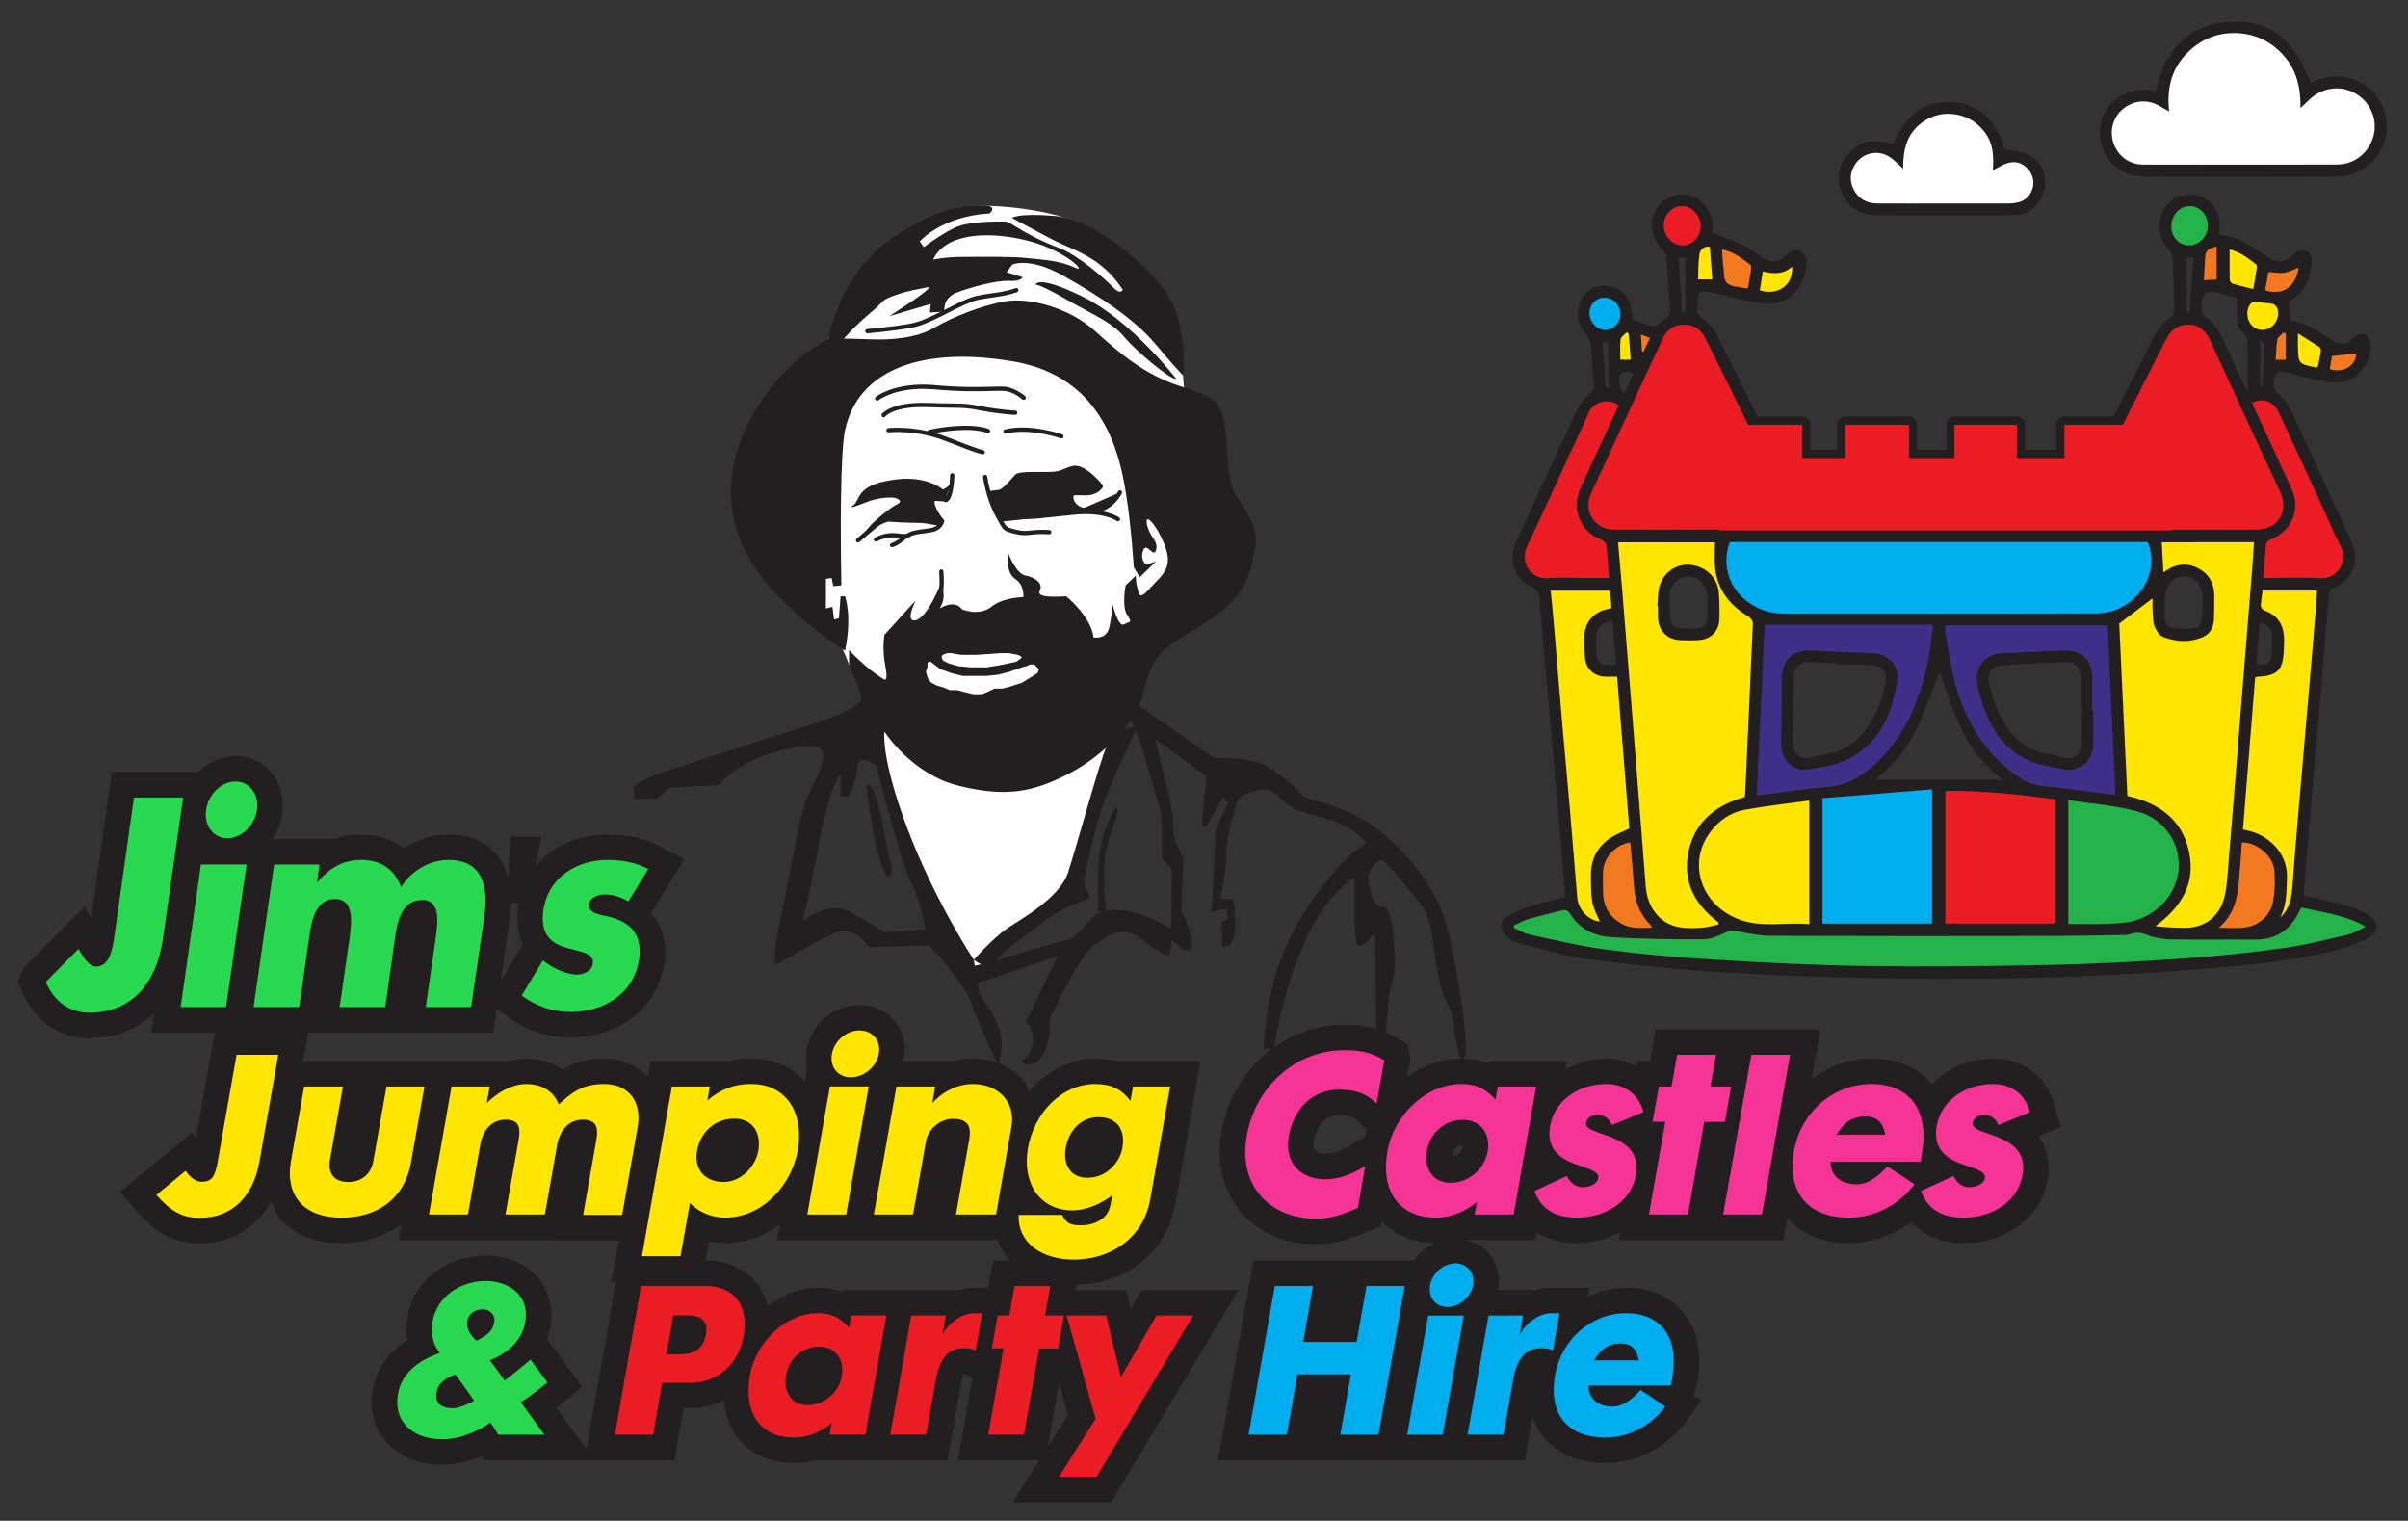<?xml version="1.0" encoding="utf-8"?>
<!-- Generator: Adobe Illustrator 15.0.1, SVG Export Plug-In  -->
<!DOCTYPE svg PUBLIC "-//W3C//DTD SVG 1.1//EN" "http://www.w3.org/Graphics/SVG/1.1/DTD/svg11.dtd">
<svg version="1.1"
	 xmlns="http://www.w3.org/2000/svg" xmlns:xlink="http://www.w3.org/1999/xlink" xmlns:a="http://ns.adobe.com/AdobeSVGViewerExtensions/3.0/"
	 x="0px" y="0px" width="673px" height="425px" viewBox="-4.919 -6.044 673 425"
	 overflow="visible" enable-background="new -4.919 -6.044 673 425" xml:space="preserve">
<rect x="-4.919" y="-6.044" width="673" height="425" fill="#333333" stroke="none"/>
<defs>
</defs>
<g>
	<defs>
		<rect id="SVGID_6_" width="662.143" height="413.777"/>
	</defs>
	<clipPath id="SVGID_7_">
		<use xlink:href="#SVGID_6_"  overflow="visible"/>
	</clipPath>
	<path clip-path="url(#SVGID_7_)" fill="#FFFFFF" d="M232.572,180.223c0,0-3.577-10.562-11.781-20.59s-6.051-54.636,0.33-62.384
		c6.381-7.748,11.338-22.584,16.808-28.509c5.469-5.926,25.877-16.725,29.98-17.18c4.102-0.457,25.626,0.771,33.375,7.608
		s22.369,28.976,23.737,33.577c1.367,4.602-0.42,11.698,3.845,16.255c4.263,4.558,11.161,49.075-4.336,57.735
		s-16.408,12.307-13.674,20.056c2.735,7.748-6.837,10.469-6.837,10.469l1.368,9.237l-10.028,34.99l-28.26,24.612L247.044,226.9
		l-7.439-33.062L232.572,180.223z"/>
	<path clip-path="url(#SVGID_7_)" fill="#FFFFFF" d="M541.214,25.53c-13.856,0-15.131,10.847-15.131,10.847
		s-14.222-2.643-16.045,6.473c-1.823,9.116,9.572,9.48,9.572,9.48s30.355,1.823,36.464,1.368c6.106-0.456,9.207-10.483,9.207-10.483
		s-5.834-7.475-10.027-5.47C551.06,39.751,555.071,25.53,541.214,25.53"/>
	<path clip-path="url(#SVGID_7_)" fill="#FFFFFF" d="M618.7,1.464c19.253,0,20.783,18.05,20.783,18.05s17.575-7.244,20.108,6.08
		c2.532,13.324-11.721,15.962-11.721,15.962s-43.757,0.559-52.243-0.107c-8.485-0.666-12.793-8.991-12.793-8.991
		s6.884-14.471,12.711-11.54C601.372,23.849,599.448,1.464,618.7,1.464"/>
	<path clip-path="url(#SVGID_7_)" fill="#231F20" d="M369.332,305.593c3.585,0,4.52,0.91,5.537,1.908l2.236,2.161
		c-0.216,0.616-0.33,1.274-0.51,1.896l-3.624,2.154c-3.255,1.96-5.291,2.681-7.477,2.681c-1.604,0-2.554-0.452-2.907-0.875
		c-0.419-0.503-0.536-1.495-0.314-2.713C362.655,310.65,364.108,305.593,369.332,305.593 M400.918,316.704
		c0.269-1.546,1.526-2.661,3-2.661l-0.093,0.495c-0.221,1.285-1.243,2.358-2.224,2.358
		C401.354,316.896,401.127,316.842,400.918,316.704 M370.533,346.242h-25.162l-9.831,55.786h25.167l0.139-0.003h0.452l-0.126,0.003
		h18.699h6.467h10.422h7.521h16.974l2.191-12.354c0.753,2.233,1.754,4.319,3.245,6.086c3.872,4.617,9.743,7.063,16.973,7.063
		c8.855,0,17.308-4.328,22.628-11.596l4.263-5.896l-2.077-1.447l0.164-0.176l0.825-3.305c1.423-8.093,0.034-14.975-4.067-19.834
		c-3.695-4.418-9.203-6.739-15.884-6.739c-3.744,0-7.238,0.96-10.505,2.394l0.412-2.394h-10.732c-1.424,0-2.848,0.198-4.264,0.642
		h-10.699c0.025-0.071,0.071-0.125,0.093-0.197c0.666-3.739-0.248-7.31-2.602-10.12c-1.67-1.986-4.046-3.077-6.596-3.661h19.486
		l0.367-2.115c3.104,1.935,6.924,2.995,11.386,2.995c4.481,0,8.436-1.294,11.979-3.137l-0.394,2.257h20.742h4.625h20.679
		l1.052-5.949c4.097,4.357,9.923,6.829,17.229,6.829c6.346,0,12.411-2.203,17.476-5.885c3.473,3.736,8.406,5.885,14.666,5.885
		c11.944,0,21.588-7.314,23.438-17.776c0.536-3.079,0.617-7.847-2.509-12.113l6.094-2.503l-1.591-6.06
		c-2.153-8.101-8.753-13.148-17.214-13.148c-6.984,0-12.912,2.832-17.12,7.17c-0.008-0.008-0.008-0.017-0.017-0.025
		c-3.925-4.673-9.781-7.145-16.926-7.145c-6.213,0-11.872,2.274-16.643,5.747l2.455-13.907h-20.685h-4.628h-20.738l-1.572,8.868
		h-3.539l-0.271,1.47c-2.489-1.281-5.232-2.178-8.369-2.178c-4.332,0-8.151,1.266-11.573,3.071l0.418-2.363h-21.073l-1.308,0.473
		c-2.127-0.795-4.448-1.181-7.024-1.181c-5.428,0-10.65,1.943-15.133,5.106l0.872-4.896l-0.721-4.125l-2.937-1.746
		c-4.671-2.765-8.712-3.783-14.917-3.783c-16.763,0-31.15,12.57-34.209,29.891c-1.5,8.544,0.381,16.464,5.299,22.326
		c4.963,5.88,12.432,9.118,21.031,9.118c6.002,0,10.119-1.692,15.569-3.945l2.53-1.018l0.26-1.487
		c3.728,3.824,8.763,6.045,14.907,6.111c-2.342,1.094-4.335,2.782-5.826,4.918H371.02"/>
	<path clip-path="url(#SVGID_7_)" fill="#231F20" d="M120.92,241.415c1.164,0.051,1.789,0.31,2.006,0.545
		c0.334,0.39,0.75,1.591,0.724,3.911c-0.457-1.378-1.159-2.685-2.19-3.874C121.284,241.792,121.108,241.608,120.92,241.415
		 M96.947,241.445c2.142,0.208,2.949,1.243,3.49,2.811l0.565,1.595c-0.369,0.691-0.67,1.404-0.943,2.106
		c-0.373-2.199-1.189-4.335-2.806-6.166C97.158,241.67,97.056,241.558,96.947,241.445 M291.082,380.427l2.489,8.904l-5.643,8.943
		L291.082,380.427z M272.643,346.25l-1.34,7.572h-3.955c-1.415,0-2.839,0.236-4.256,0.662h-11.77h-7.536h-12.646l-1.156,0.349
		c-1.923-0.68-4.021-1.011-6.325-1.011c-5.051,0-9.79,2.062-13.978,5.02c-0.758-2.879-2.048-5.082-3.334-6.613
		c-3.238-3.864-8.147-5.979-13.831-5.979h-0.202l0.938-5.341c1.341,0.272,2.848,0.461,4.469,0.461
		c5.885,0,11.021-2.016,15.255-5.147l-0.758,4.272h18.599h6.723h36.266c0.8,2.137,2.07,4.042,3.67,5.755H272.643z M314.17,354.485
		l-3.033,5.249l-1.273-5.249h-8.926h-5.291l0.265-1.511c14.208-0.285,25.304-9.242,27.671-22.62l7.027-39.877h-23.758
		c-1.747-0.473-3.635-0.69-5.697-0.69c-7.1,0-13.575,3.635-18.43,9.123c-0.52-0.939-0.767-2.016-1.474-2.858
		c-3.347-3.987-8.541-6.265-14.25-6.265c-1.81,0-3.589,0.217-5.34,0.69h-14.267c0.071-0.31,0.29-0.569,0.349-0.872
		c0.661-3.803-0.318-7.589-2.681-10.367c-2.351-2.831-5.927-4.443-9.793-4.443c-7.125,0-13.433,5.361-14.703,12.469
		c-0.322,1.869-0.293,3.687,0.104,5.38l-0.624,3.568c-3.745-4.122-8.855-6.425-14.972-6.425c-2.189,0-4.234,0.217-6.194,0.69
		h-21.991l-0.771,4.368c-3.037-3.183-7.242-5.059-12.188-5.059c-5.081,0-8.755,1.298-11.641,3.009
		c-2.823-1.946-6.333-3.009-10.149-3.009c-1.642,0-3.297,0.234-4.972,0.69h-14.97h-6.904H79.783l1.407-7.946h51.727l0.98-6.698
		l2.693,2.045c5.232,3.942,11.461,6.005,18.033,6.005c11.456,0,23.993-6.458,26.175-21.018c0.724-5.57-0.528-10.254-3.749-13.689
		l9.24-15.091l-6.698-3.578c-4.267-2.257-9.13-3.334-14.84-3.334c-10.883,0-22.8,6.229-24.902,20.265
		c-0.541,3.993-0.046,7.485,1.378,10.372l-6.204,10.257l2.492-17.014c1.11-8.072-0.184-14.283-3.858-18.484
		c-2.152-2.45-6.203-5.396-13.235-5.396c-4.402,0-8.742,1.362-12.453,3.85c-3.196-2.518-7.284-3.85-11.921-3.85
		c-2.673,0-5.136,0.403-7.468,1.245H72.222h-1.018c1.436-2.095,2.434-4.558,2.79-7.221c0.557-4.307-0.638-8.491-3.28-11.548
		c-2.497-2.848-5.998-4.42-9.834-4.42c-3.93,0-7.566,1.751-10.367,4.491h-24.19l-5.776,40.899l-1.81-3.348L1.733,264.444L0,268.156
		l1.332,3.079c3.556,8.159,10.401,12.842,18.807,12.842c7.155,0,13.271-2.504,17.982-6.908l-0.762,5.362h17.693l-5.203,29.531
		l-1.01-1.681l-20.252,16.696l4.838,5.488c5.482,6.307,10.563,8.859,17.521,8.859c8.792,0,15.83-4.387,20.031-11.716
		c0.688,1.591,1.161,3.305,2.274,4.653c3.855,4.586,9.797,7.008,17.208,7.008c6.635,0,12.314-1.944,16.792-5.257l-0.766,4.381
		h43.114l-0.029,0.113h18.476l-2.04,11.549h1.224l-8.248,46.809l-8.365-11.535c1.235-0.968,7.2-5.939,7.2-5.939l-9.873-13.345
		c0.415-1.106,0.741-2.268,0.959-3.458c0.892-5.104-0.297-9.922-3.343-13.55c-3.355-4.009-8.758-6.291-14.803-6.291
		c-9.051,0-19.741,5.399-21.844,17.321c-0.416,2.387-0.353,4.531-0.03,6.361c-6.58,4.155-8.888,9.613-9.613,13.765
		c-0.964,5.429,0.306,10.551,3.553,14.38c3.581,4.272,9.223,6.641,15.866,6.641c4.105,0,7.93-1.074,11.083-2.377l0.699,1.086h27.969
		h2.76h22.396l2.547-14.488h1.931c3.413,0,6.48-0.943,9.319-2.269c0.436,4.223,1.793,7.985,4.293,10.973
		c3.624,4.3,8.915,6.579,15.297,6.579c1.982,0,3.938-0.247,5.873-0.795h12.545h7.519h16.999l3.735-21.228
		c0.318-1.769,0.612-2.51,0.621-2.908h0.54l2.018,1.205l-4.038,22.931h22.762l-7.423,11.753h27.479l35.561-59.292H314.17z"/>
	<path clip-path="url(#SVGID_7_)" fill="#231F20" d="M241.814,224.493c-1.245-6.011-2.723-12.136-4.649-11.117
		c0,0,2.492,22.02,6.01,25.639c0,0,2.04-0.218,0.687-4.527C243.293,232.669,242.614,228.585,241.814,224.493"/>
	<path clip-path="url(#SVGID_7_)" fill="#231F20" d="M280.632,290.771c0,0,3.397,2.492,6.009-2.161
		c2.493-4.536,1.822-9.869,1.822-9.869s8.051-17.247,12.018-20.312c3.858-2.949,8.29-6.467,14.301-1.595
		c6.02,4.879,7.15,4.084,7.15,4.084l0.674-4.312l2.954,2.506c0,0,2.835,1.805,2.609-1.822c-0.227-3.741-2.832-8.508-2.832-8.508
		l0.453-15.096c0,0-2.727-4.314-2.727-7.833c0-3.397-1.131-9.646-1.588-11.003c-0.452-1.475-3.741-15.101-3.741-15.101
		s0-8.96-7.607-7.363c0,0,1.362,2.828,3.523,8.842c2.036,5.906,6.011,20.32,6.011,20.32l0.23,12.138l2.714,3.297l-0.222,16.566
		c0,0-5.563-3.402-10.208-4.541c-4.541-1.252-9.194-1.026-11.469,1.139c-2.375,2.041-4.649,5.332-6.241,6.003
		c-1.583,0.683-10.438,2.962-17.811,5.224c-7.376,2.387-11.465,2.844-11.465,2.844l2.04,4.875l23.495-7.941l-8.959,18.271
		C281.767,279.423,287.095,284.752,280.632,290.771"/>
	<path clip-path="url(#SVGID_7_)" fill="#231F20" d="M312.516,197.944c0,0-8.629,17.584-10.896,26.549
		c-2.274,8.964-3.967,16.119-3.293,17.363c0.792,1.139,1.471,3.183,1.471,3.183s-7.142,2.041-12.704,6.25
		c-5.555,4.192-13.17,9.646-14.305,12.017c-1.244,2.27-5.559-1.127-5.559-1.127s5.337-6.019,9.421-8.855
		c4.205-2.722,14.53-8.51,16.906-15.434c2.278-6.925,8.968-31.441,10.781-35.303C306.266,198.624,312.516,195.675,312.516,197.944"
		/>
	<path clip-path="url(#SVGID_7_)" fill="#231F20" d="M306.726,219.847c0,0-3.744,6.237-4.427,13.392
		c-0.679,7.146-0.226,15.541-0.226,15.541l2.04-0.231c0,0-1.131-12.7,0.226-17.803C305.709,225.632,308.771,219.391,306.726,219.847
		"/>
	<path clip-path="url(#SVGID_7_)" fill="#231F20" d="M313.424,191.247l20.986,14.522c0,0,8.738-0.229,13.399,1.705
		c4.544,1.823,10.556,7.833,11.457,8.96c1.025,1.14,12.268,2.505,20.775,9.202c8.611,6.682,15.765,16.227,18.498,24.288
		c2.827,8.05,7.364,36.194,6.006,39.026c-1.357,2.731-1.587-0.339-2.496-3.967c-0.9-3.736-0.227-7.155-2.61-10.895
		c-2.271-3.632-3.857-16.796-4.315-19.852c-0.452-2.96-1.931-6.927-4.192-9.202c-2.28-2.262-8.512-11.347-10.104-10.665
		c-1.705,0.788-3.971,3.292-3.066,7.259c0.91,3.858,1.822,5.897,3.749,5.68c1.813-0.227,2.944,5.332,2.944,8.398
		c0,2.95,1.596,9.417-0.904,14.523l-1.587,16.575h-2.153l-0.453-32.114c0,0-3.408,4.423-4.77,3.514
		c-1.479-0.912-0.909-18.954-0.909-18.954s-7.707,3.749-14.188,18.497c-6.471,14.748-8.281,29.284-8.281,29.284h-2.949
		c0,0,0.23-14.31,5.789-27.462c5.441-13.168,16.797-26.564,22.808-29.967c0,0-2.726-4.196-9.198-6.245
		c-6.46-2.036-10.892-2.614-13.61-5.328c-2.839-2.722-3.966-4.196-7.61-3.179c-3.746,0.909-5.329,1.357-6.229,5.227
		c-1.026,3.963-2.622,9.077-2.396,12.47c0.226,3.527-1.583,12.487-1.583,12.487l3.519,0.226c0,0,1.813,9.768-1.027,12.943
		l-2.036,0.453l-0.23-7.15l1.583-0.683v-3.066l-4.302,1.252l1.127-23.147l3.406-7.606l-1.357-1.596l-4.663,8.294h-1.353
		l1.353-14.079l-22.573-16.336L313.424,191.247z"/>
	<path clip-path="url(#SVGID_7_)" fill="#231F20" d="M323.867,99.891c0,0-12.26-15.992-25.76-22.811
		c-13.508-6.681-13.614-3.51-13.614-3.51s0.105-0.801,8.843,4.197c8.625,4.872,12.604,6.35,16.004,10.433
		C312.737,92.175,322.162,100.118,323.867,99.891"/>
	<path clip-path="url(#SVGID_7_)" fill="#231F20" d="M295.38,68.685c-4.198-1.926-8.964-2.161-13.278-2.613
		c-4.311-0.457-11.118-0.331-17.25-0.331c-6.124,0-8.963,0.783-8.963,0.783c2.839-6.467,13.043-8.276,24.851-5.676
		C292.539,63.353,299.573,70.734,295.38,68.685 M319.666,73.8c-7.833-9.203-20.319-18.849-30.192-19.531
		c-9.877-0.788-11.574,0.578-11.574,0.578s4.537,2.492,10.781,5.785c6.242,3.296,14.079,4.879,20.199,14.295
		c0,0-0.565,1.592-2.719-0.682c-2.048-2.153-9.646-8.964-15.096-11c-10.665-4.084-13.274-7.381-15.206-7.381
		c-2.048,0-10.099-0.121-13.848,1.701c-3.74,1.701-8.738,5.45-8.738,5.45l-1.134-1.587c0,0,6.01-7.034,19.527-7.829
		c0,0,3.054-2.622-3.187-2.17c-6.242,0.457-10.896,0.578-23.377,8.629c-12.362,8.063-16.902,21.094-18.498,28.813l4.31-0.219
		c0,0,2.614-3.173,7.154-7.027c4.649-3.858,3.066-3.749,7.381-5.223c4.31-1.475,5.789-1.475,8.851-2.157
		c2.953-0.565-10.669,8.063-10.669,8.063l11.573-3.4l-0.226,2.374l4.083-0.23c0,0-0.791-3.632,3.402-5.333
		c4.205-1.587,11.008-3.401,14.534-3.284c3.633,0.226,3.858-1.031,3.858-1.031l-4.431-1.353l1.592-2.157
		c0,0,4.875-2.279,14.521,3.284c9.76,5.453,19.637,12.043,25.195,18.619c5.559,6.572,8.056,9.19,8.056,9.19
		S327.381,83.099,319.666,73.8"/>
	<path clip-path="url(#SVGID_7_)" fill="#231F20" d="M271.471,113.886c0.293,0.146,0.414,0.49,0.272,0.8
		c-0.151,0.285-0.49,0.415-0.8,0.264c-0.009,0-4.135-2.069-15.963,0.289c-0.318,0.062-0.637-0.147-0.695-0.478
		c-0.067-0.322,0.139-0.641,0.47-0.699C266.976,111.637,271.462,113.886,271.471,113.886"/>
	<path clip-path="url(#SVGID_7_)" fill="#231F20" d="M291.949,115.33c0.301,0.106,0.473,0.449,0.36,0.763
		c-0.104,0.307-0.449,0.474-0.758,0.365c-0.021-0.009-8.57-3.004-15.318-1.341c-0.323,0.075-0.654-0.126-0.729-0.436
		c-0.067-0.327,0.113-0.645,0.445-0.725C283.04,112.219,291.928,115.323,291.949,115.33"/>
	<path clip-path="url(#SVGID_7_)" fill="#231F20" d="M243.469,114.783c-0.323,0.046-0.62-0.193-0.666-0.525
		c-0.03-0.322,0.2-0.619,0.531-0.657c0.025,0,7.972-0.917,16.855,2.652v-0.013c8.742,3.481,9.538,3.481,9.538,3.481
		c0.335,0,0.603,0.267,0.603,0.607c0,0.327-0.268,0.595-0.603,0.595c0,0-1.022,0-9.973-3.564
		C251.146,113.898,243.49,114.783,243.469,114.783"/>
	<path clip-path="url(#SVGID_7_)" fill="#231F20" d="M242.51,110.367c-0.209,0.255-0.583,0.293-0.841,0.096
		c-0.256-0.208-0.307-0.578-0.102-0.838c0.009-0.02,2.572-3.413,12.742-3.066c3.159,0.105,5.273,0.134,6.886,0.156
		c3.444,0.05,4.57,0.062,8.085,0.766c5.165,1.005,9.554,1.236,9.566,1.236c0.335,0.017,0.587,0.301,0.566,0.628
		c-0.021,0.339-0.31,0.587-0.633,0.569c-0.025,0-4.457-0.23-9.729-1.256c-3.411-0.688-4.516-0.704-7.875-0.746
		c-1.625-0.021-3.77-0.05-6.902-0.16C244.717,107.427,242.51,110.367,242.51,110.367"/>
	<path clip-path="url(#SVGID_7_)" fill="#231F20" d="M240.587,105.818c-0.26,0.192-0.632,0.147-0.829-0.112
		c-0.197-0.265-0.159-0.646,0.104-0.843c0.013-0.008,5.286-4.217,16.294-3.3l0.009,0.008l0.134,0.013
		c7.247,0.67,12.382,0.532,15.799,0.449c1.664-0.059,2.916-0.084,3.809-0.013c2.915,0.247,5.679,2.639,5.688,2.647
		c0.238,0.218,0.263,0.595,0.049,0.837c-0.222,0.251-0.607,0.272-0.854,0.055c0,0-2.442-2.14-4.976-2.346
		c-0.871-0.067-2.09-0.042-3.694,0.012c-3.419,0.089-8.583,0.222-15.935-0.457l-0.125-0.008
		C245.517,101.881,240.6,105.81,240.587,105.818"/>
	<path clip-path="url(#SVGID_7_)" fill="#231F20" d="M278.955,74.479c0.302-0.109,0.646,0.046,0.754,0.364
		c0.109,0.306-0.046,0.654-0.368,0.767c-2.417,0.854-4.676,1.172-6.958,1.508c-1.395,0.201-2.81,0.397-4.247,0.712l-0.008,0.008
		c-1.927,0.436-4.746,1.859-7.716,3.376c-3.565,1.797-7.36,3.719-10.317,4.289c-5.521,1.035-12.528,1.596-12.545,1.596
		c-0.327,0.025-0.611-0.218-0.645-0.54c-0.034-0.343,0.209-0.624,0.545-0.653c0.016,0,7.053-0.565,12.427-1.571
		c2.785-0.541,6.505-2.429,9.99-4.185c3.041-1.549,5.919-3.003,7.997-3.477h0.008c1.5-0.335,2.924-0.544,4.34-0.741
		C274.44,75.618,276.635,75.295,278.955,74.479"/>
	<path clip-path="url(#SVGID_7_)" fill="#231F20" d="M258.612,130.758c0,0-4.65-4.311-14.527-2.609
		c-9.986,1.591-8.516,5.68-10.556,7.033c-1.927,1.365,1.927-0.227,4.654-1.244c2.609-0.909,6.132-1.127,7.149-0.792
		c1.131,0.335,2.04,1.018,0.34,1.809c-1.814,0.913-6.464,4.663-7.946,6.589c-1.475,1.813-2.828,3.401-2.828,3.401
		s3.054-3.401,8.398-5.223c0,0,4.302,0.347,8.051,0.347c3.858,0,6.124,1.249,6.698,0.457c0.566-0.909-0.8-2.731-1.483-3.406
		c-0.796-0.8-0.339-1.821-0.339-1.821l-1.349-0.118l0.227-1.353l4.758,0.335v-2.157l1.471-4.088
		C261.33,127.918,260.659,129.971,258.612,130.758"/>
	<path clip-path="url(#SVGID_7_)" fill="#231F20" d="M235.275,145.406c-0.255,0.209-0.624,0.18-0.842-0.075
		c-0.209-0.252-0.18-0.624,0.076-0.842c0.013-0.013,4.917-4.114,7.15-6.02c0.243-0.205,0.62-0.172,0.837,0.084
		c0.206,0.243,0.189,0.624-0.071,0.842C240.109,141.347,235.284,145.397,235.275,145.406 M254.574,133.149
		c-0.156,0.03-0.323,0.071-0.458,0.109l-0.896,3.493l2.521,0.402l-0.394-1.035c-0.133,0.16-0.331,0.256-0.549,0.227
		c-0.331-0.03-0.561-0.331-0.531-0.653l0.226-1.935L254.574,133.149z M240.156,145.25c-0.294,0.155-0.645,0.038-0.801-0.259
		c-0.154-0.298-0.038-0.649,0.265-0.805c3.095-1.583,5.266-1.299,6.927-1.097c0.935,0.121,1.676,0.218,2.212-0.126l0.029-0.008
		v-0.013c1.186-0.72,2.84-0.926,4.432-1.114c1.031-0.13,2.048-0.264,2.819-0.52c1.118-0.46,1.533-1.185,1.683-1.559
		c-0.197-0.251-0.527-0.678-0.884-1.21l-0.247-0.042l-4.202-0.683l-0.645-0.105l0.154-0.624l1.14-4.432l0.067-0.298l0.302-0.109
		c0-0.012,0.625-0.247,1.303-0.356l0.066-0.515l0.189,0.486c0.993-0.092,1.973,0.205,1.377,2.015
		c-0.46,1.851,2.485,5.345,2.492,5.345l0.189,0.226l-0.046,0.276c-0.012,0.008-0.289,1.784-2.53,2.714l-0.038,0.013
		c-0.888,0.292-1.956,0.418-3.05,0.557c-1.47,0.18-2.982,0.36-3.954,0.951l-0.021,0.013c-0.293,0.197-0.582,0.306-0.896,0.369
		c-0.415,0.414-1.919,1.817-3.862,2.525c-0.302,0.113-0.654-0.046-0.771-0.355c-0.108-0.301,0.055-0.654,0.356-0.754
		c1.001-0.381,1.881-0.955,2.493-1.437c-0.092-0.017-0.197-0.033-0.301-0.042C244.896,144.086,242.933,143.835,240.156,145.25"/>
	<path clip-path="url(#SVGID_7_)" fill="#231F20" d="M260.881,128.152c0,0,0.557,3.636-1.244,5.106L260.881,128.152z"/>
	<path clip-path="url(#SVGID_7_)" fill="#231F20" d="M278.784,143.144L278.784,143.144h-0.009H278.784z M269.815,127.323
		c-0.038-0.327,0.193-0.624,0.52-0.67c0.323-0.042,0.624,0.188,0.67,0.514c0,0.018,0.77,5.571,3.116,10.007
		c0.205,0.385,0.406,0.754,0.594,1.089c0.059-0.021,0.125-0.037,0.198-0.05c0.008,0,6.35-0.443,8.318-0.443
		c1.001,0,1.86-0.105,3.715-0.302c1.633-0.181,4.042-0.461,8.138-0.837c8.852-0.918,12.764,1.91,12.772,1.922
		c0.272,0.189,0.339,0.553,0.154,0.83c-0.176,0.268-0.552,0.343-0.833,0.159c-0.009-0.009-3.569-2.605-11.971-1.726H295.2
		c-3.963,0.381-6.447,0.645-8.118,0.833c-1.907,0.218-2.794,0.317-3.85,0.317c-1.634,0-6.581,0.332-7.913,0.428
		c0.46,0.83,0.771,1.319,1.097,1.634c0.444,0.419,1.064,0.57,2.367,0.884c0.084,0.024,0.185,0.049,0.272,0.071h0.021
		c1.688,0.469,2.731,0.356,4.118,0.218c1.256-0.118,2.772-0.277,5.182-0.118c0.331,0.018,0.585,0.302,0.565,0.632
		c-0.021,0.327-0.305,0.583-0.646,0.565c-2.345-0.159-3.791-0.012-4.983,0.105c-1.513,0.159-2.64,0.28-4.529-0.244h-0.009
		c-0.104-0.021-0.18-0.038-0.263-0.062h-0.009c-1.524-0.365-2.236-0.545-2.918-1.189v-0.008c-0.566-0.545-1.01-1.354-1.827-2.878
		c-0.202-0.365-0.418-0.771-0.691-1.252v-0.021C270.628,133.108,269.815,127.339,269.815,127.323"/>
	<path clip-path="url(#SVGID_7_)" fill="#231F20" d="M308.088,131.557c0,0-2.047,4.65-7.263,5.107
		c-5.333,0.565-6.807-3.07-6.242-4.315c0.456-1.139,3.406-0.226,5.333-0.683c2.04-0.456,2.84-1.81,2.84-1.81
		s-4.541-5.784-7.717-5.106c-3.179,0.792-2.948,1.693-7.153,1.693c-4.193,0-7.825-0.109-8.625,0.574
		c-0.679,0.565-3.284,4.192-4.989,4.418c-1.7,0.23-2.73,0.352-2.73,0.352l3.292,7.377l21.224-2.392L308.088,131.557z"/>
	<path clip-path="url(#SVGID_7_)" fill="#231F20" d="M295.773,136.208c-0.46-0.327-0.833-0.7-1.123-1.085
		c-0.452-0.624-0.699-1.298-0.757-1.868c-0.051-0.427,0.007-0.812,0.134-1.131l0.012-0.009v-0.013
		c0.44-1.046,1.781-0.988,3.292-0.917c0.842,0.029,1.755,0.067,2.455-0.1c1.198-0.26,1.889-0.851,2.207-1.219
		c-1-1.199-4.444-5.031-6.827-4.541c-1.089,0.276-1.76,0.57-2.367,0.825c-1.177,0.507-2.107,0.904-4.917,0.904h-0.097
		c-2.065,0-3.984-0.037-5.5,0.026c-1.386,0.049-2.362,0.154-2.629,0.394h-0.018v0.008c-0.15,0.129-0.439,0.465-0.809,0.884
		c-1.164,1.344-3.003,3.472-4.486,3.673c-0.799,0.091-1.453,0.184-1.922,0.242l2.785,6.233L295.773,136.208z M307.544,131.323
		c0.125-0.305,0.473-0.444,0.783-0.318c0.301,0.129,0.444,0.485,0.31,0.783c-0.009,0.021-2.195,4.989-7.766,5.47
		c-1.767,0.185-3.163-0.071-4.209-0.549h-0.009c0.038,0.323-0.201,0.625-0.532,0.658l-21.22,2.383
		c-0.201,0.018-0.528-0.158-0.611-0.343l-3.292-7.381c-0.146-0.348,0.088-0.784,0.469-0.833c0,0,0.997-0.108,2.728-0.343
		c1.029-0.142,2.692-2.061,3.74-3.267c0.407-0.465,0.733-0.843,0.938-1.023l0.012-0.008c0.511-0.432,1.73-0.612,3.359-0.671
		c1.517-0.059,3.457-0.029,5.542-0.029h0.097c2.576,0,3.396-0.356,4.452-0.801c0.646-0.28,1.378-0.586,2.551-0.883l0.029-0.009
		c3.535-0.753,8.294,5.312,8.302,5.321c0.121,0.147,0.147,0.506,0.062,0.67c-0.008,0-0.925,1.583-3.229,2.098
		c-0.859,0.201-1.851,0.164-2.768,0.122c-1.073-0.038-2.036-0.076-2.145,0.196l-0.008,0.029c-0.051,0.122-0.071,0.306-0.051,0.524
		c0.038,0.389,0.218,0.841,0.532,1.291c0.353,0.469,0.842,0.904,1.545,1.214c0.88,0.394,2.065,0.604,3.603,0.444l0.017-0.008
		C305.642,135.633,307.536,131.332,307.544,131.323"/>
	<path clip-path="url(#SVGID_7_)" fill="#231F20" d="M257.563,153.746c-0.033-0.331,0.206-0.616,0.528-0.654
		c0.332-0.03,0.625,0.209,0.654,0.536c0.009,0.008,0.469,4.783-0.482,7.515c-0.104,0.31-0.443,0.473-0.754,0.368
		c-0.313-0.112-0.48-0.444-0.372-0.762C258.007,158.265,257.563,153.754,257.563,153.746 M260.617,126.774
		c0.013-0.322,0.29-0.59,0.608-0.581c0.344,0,0.6,0.28,0.591,0.598c0,0.021-0.104,7.217-2.338,7.515
		c-0.326,0.038-0.624-0.189-0.661-0.516c-0.05-0.322,0.189-0.624,0.512-0.661C260.509,132.961,260.617,126.791,260.617,126.774"/>
	<path clip-path="url(#SVGID_7_)" fill="#231F20" d="M285.39,181.261l-0.339,0.792l-1.245,0.796l-3.171,1.927l-3.874,1.244
		l-1.58,0.352h-2.048l-2.723,1.244l-0.791,0.344h-1.136h-1.244l-1.596-0.344l-3.07-0.792h-2.035l-1.926-0.804l-1.593-0.444
		l-1.587-0.799l-0.792-0.792l-0.344-0.796l-0.457-1.471l0.457-1.256v-0.338v-0.788l0.344-0.457h0.452l1.131,0.791l1.596,1.25
		l3.171,1.135l3.179,0.796h3.523h3.17l3.071-0.34l3.174-0.792l3.527-1.256l1.245-0.338l1.126-0.454h1.252l0.34,0.454l0.792,0.795
		V181.261z M258.272,177.286l0.34-0.333l1.134-0.458h1.245l2.723,0.458h4.31l6.702-0.458h2.383l2.383,0.458l0.792,0.333l0.352,0.457
		l-0.352,0.348l-1.139,0.787l-3.627,0.791l-4.654,0.792h-4.423l-3.515-0.338l-2.727-0.788l-1.586-0.787l-0.34-0.805V177.286z
		 M249.643,240.385c2.04,4.197,3.41,9.643,4.197,13.274l-11.578,0.8c0,0-3.854-2.5-9.642-5.675
		c-5.784-3.296-13.165,2.505-13.165,2.505s2.048-8.064,4.771-23.046c2.839-15.092,5.784-17.815,5.784-17.815v6.016l2.153,0.226
		c0,0,2.274-3.98,2.509-8.286c0.226-4.426,5.328-0.46,5.328-0.46S246.234,233.226,249.643,240.385 M339.52,130.306
		c-1.474-3.859-1.474-15.206-2.609-19.859c-1.139-4.541-3.175-5.785-12.487-8.742c-9.189-3.058-15.883-8.507-23.255-15.205
		c-7.384-6.689-18.271-9.312-24.743-8.402c-6.472,1.03-15.208,4.436-20.307,7.501C251,88.544,243.858,89,238.183,88.774
		c-5.793-0.23-11.118-0.23-11.118-0.23c-5.336,2.27-16.227,10.33-23.155,24.29c-6.924,13.84-5.902,28.601,3.07,41.075
		c8.963,12.365,24.278,21.899,24.278,21.899c2.044-9.752,0-15.197,0-15.197h-1.248l-0.456,6.12l-1.354,0.343l-0.457-3.518
		l-1.822,0.453v-8.277l1.596-0.23l0.458,2.27l2.261-0.218c-0.682-38.029,1.022-43.362,1.022-43.362
		c3.64-17.14,21.898-23.607,47.324-19.175c25.304,4.427,29.5,26.779,31.092,36.199c1.592,9.537,2.274,21.22,2.274,21.22l1.692,2.84
		l4.545-4.435l-2.723,0.913c0,0-1.822-1.14-0.912-3.858c0.912-2.839,2.961,2.266,3.635-0.226c0.678-2.614-1.588-3.292-2.497-6.917
		c-0.905-3.749,2.266-0.908,4.875,5.446c2.5,6.463-0.452,8.165-3.966,12.022c-3.397,3.975-3.179,1.369-3.632,0
		c-0.452-1.349-0.452-3.397-0.452-3.397l-2.841,2.73c0,0-1.135,6.003,0.457,8.277c1.588,2.388,0.679,1.7-0.913,2.614
		c-1.579,0.9-3.175-5.563-3.175-5.563s0,1.353-0.792,5.789c-0.679,4.315-4.537,3.401-4.537,3.401
		c-0.683-5.797-7.607-11.46-7.607-11.46c-4.649,0.226-8.394,0.226-7.376-1.709c0.904-1.805-1.243-3.627-3.975-4.079
		c-2.718-0.46-4.876-6.246-4.876-6.246s-0.908,5.333,1.931,7.155c2.719,1.822,2.267,5.106,2.267,5.106s-5.563,0-8.964,2.719
		c-3.515,2.718-8.173,0.678-8.173,0.678c-2.048-2.948-6.245-0.225-6.245-0.225c2.387-3.854,0.227-6.686,0.227-6.686
		s-3.628,9.19-6.924,9.981c-3.175,0.687,0-5.563,0-5.563l-8.738,9.647c0,0-0.679,3.967,0.234,8.507
		c0.91,4.662-0.234,3.979-0.234,3.979c-5.097-2.957-9.872-8.293-9.872-8.293v4.541c0,0,3.409,6.701,3.409,9.089
		c0,2.257-8.507,5.324-12.478,6.681c-3.866,1.369-29.735,9.432-40.857,13.169c-11.012,3.626-10.329,5.345-10.329,5.345l0.227,2.936
		l6.249-0.217l3.627-3.067l13.84-0.682c8.851-10.555,26.104-11.016,26.104-11.016c6.472,0.913,0.913,8.523-1.592,14.765
		c-2.492,6.228-4.646,21.22-7.371,33.702c-2.836,12.479-1.136,12.705-1.136,12.705s10.556-6.232,16.345-8.846
		c5.785-2.505,9.417,3.966,9.417,3.966l16.91-0.453c2.383,1.822,10.664,12.486,11.342,14.983c0.683,2.605,8.064,18.95,8.064,18.95
		s0.452-1.366,0.913-6.473c0.444-5.101-6.245-13.839-6.245-13.839l-1.588-9.643c0,0-10.903-16.453-18.501-36.546
		c-7.61-20.081-6.476-27.234-6.476-27.234s7.607,12.029,20.994,15.205c13.396,3.297,20.776,1.475,30.079-3.176
		c9.186-4.649,16.571-12.482,19.181-17.136c2.488-4.541,1.809-7.15,4.54-13.168c2.827-5.894,9.982-8.508,18.259-14.519
		c8.29-6.016,9.202-11.695,10.559-18.606C347.353,140.069,340.89,134.272,339.52,130.306"/>
	<path clip-path="url(#SVGID_7_)" fill="#FFE600" d="M61.202,288.73h11.653c0,0-3.355,18.997-5.274,29.896
		c-1.705,9.675-7.598,15.678-16.629,15.678c-4.901,0-8.034-1.688-12.16-6.408l8.193-6.758c0,0,1.78,3.087,4.458,3.087
		c2.86,0,3.74-1.407,4.51-5.771C58.085,306.39,61.202,288.73,61.202,288.73"/>
	<path clip-path="url(#SVGID_7_)" fill="#FFE600" d="M90.924,297.59c0,0-3.322,18.887-3.619,20.52
		c-0.683,3.904,1.357,6.176,5.034,6.176c3.896,0,6.452-2.272,7.092-5.892c0.369-2.097,3.259-18.48,3.673-20.804h10.602
		c0,0-2.38,13.525-3.75,21.221c-1.751,9.959-9.182,15.443-19.499,15.443c-10.245,0-15.787-5.957-14.036-15.86
		c0.469-2.62,3.669-20.804,3.669-20.804H90.924z"/>
	<path clip-path="url(#SVGID_7_)" fill="#FFE600" d="M173.295,308.901c-1.487,8.447-2.848,16.138-4.33,24.59h-10.908
		c0,0,3.275-18.543,3.702-20.985c0.712-4.012-0.394-5.646-3.896-5.646c-3.493,0-6.296,2.681-7.058,6.987
		c-1.165,6.588-2.145,12.185-3.443,19.523h-11.008c0,0,3.259-18.526,3.695-20.968c0.687-3.908-0.302-5.542-3.678-5.542
		c-3.502,0-6.271,2.504-7.049,6.938c-1.19,6.75-3.456,19.572-3.456,19.572h-10.89l6.312-35.78h10.656l-0.825,4.662
		c0,0,4.964-5.353,11.021-5.353c4.716,0,7.917,2.383,9.081,5.705c3.377-2.974,6.195-5.705,12.712-5.705
		C171.038,296.899,174.489,302.13,173.295,308.901"/>
	<path clip-path="url(#SVGID_7_)" fill="#FFE600" d="M200.337,306.566c-5.487,0-9.542,3.846-10.451,9.031
		c-0.913,5.182,2.316,8.688,7.385,8.688c4.889,0,8.947-4.199,9.751-8.751C207.911,310.533,205.397,306.566,200.337,306.566
		 M193.464,297.59l-0.688,3.903c3.896-3.255,7.57-4.603,12.298-4.603c10.075,0,14.75,8.508,12.99,18.481
		c-1.717,9.73-9.798,18.87-20.341,18.87c-6.233,0-9.826-4.071-9.826-4.071l-2.623,14.861h-10.773l8.365-47.441H193.464z"/>
	<path clip-path="url(#SVGID_7_)" fill="#FFE600" d="M235.275,281.912c3.607,0,6.078,2.864,5.441,6.471
		c-0.645,3.669-4.147,6.644-7.878,6.644c-3.549,0-5.898-2.853-5.252-6.524C228.218,284.88,231.661,281.912,235.275,281.912
		 M220.721,333.378l6.315-35.792h10.828l-6.3,35.792H220.721z"/>
	<path clip-path="url(#SVGID_7_)" fill="#FFE600" d="M239.313,333.37l6.309-35.78h10.832l-0.816,4.662c0,0,4.377-5.361,11.363-5.361
		c7.117,0,11.98,5.135,10.781,11.892c-1.481,8.448-2.831,16.144-4.334,24.587h-11.185c0,0,3.268-18.535,3.703-20.976
		c0.524-2.97,0.192-5.772-4.582-5.772c-3.493,0-6.908,2.852-7.515,6.295c-1.189,6.764-3.606,20.453-3.606,20.453H239.313z"/>
	<path clip-path="url(#SVGID_7_)" fill="#FFE600" d="M292.938,314.722c-0.812,4.599,1.252,8.39,6.032,8.39
		c5.42,0,9.089-4.301,9.802-8.333c0.85-4.779-1.156-8.627-6.757-8.627C296.951,306.152,293.712,310.291,292.938,314.722
		 M301.144,296.899c4.558,0,7.38,1.449,9.894,4.716l0.703-4.025h10.376c0,0-5.253,29.774-5.559,31.523
		c-1.956,11.083-11.301,16.856-21.329,16.856c-8.796,0-15.699-4.435-15.453-12.478h12.182c1.084,2.451,2.517,2.907,5.193,2.907
		c3.787,0,7.595-1.739,8.278-5.65c0.167-0.931,0.365-1.751,0.41-2.678c-2.416,1.869-6.719,4.148-10.975,4.148
		c-9.261,0-14.195-7.7-12.485-17.439C284.083,305.109,291.711,296.899,301.144,296.899"/>
	<path clip-path="url(#SVGID_7_)" fill="#F53496" d="M370.692,287.45c4.713,0,7.523,0.582,11.273,2.802
		c0,0-1.207,6.873-2.133,12.114c-2.295-2.209-4.968-3.905-10.5-3.905c-7.577,0-12.75,5.538-14.083,13.119
		c-1.256,7.176,3.192,11.943,10.246,11.943c4.311,0,7.817-1.685,11.138-3.675c0,0-1.679,9.505-2.066,11.716
		c-3.966,1.643-7.112,2.97-11.769,2.97c-12.873,0-21.715-9.324-19.29-23.075C346.021,297.185,357.583,287.45,370.692,287.45"/>
	<path clip-path="url(#SVGID_7_)" fill="#F53496" d="M393.89,315.485c-0.872,4.946,1.554,9.03,6.572,9.03
		c4.825,0,9.475-3.55,10.392-8.745c0.922-5.232-2.165-8.86-6.941-8.86C398.728,306.91,394.724,310.764,393.89,315.485
		 M403.524,296.895c4.368,0,6.849,1.454,9.542,4.37l0.641-3.678h10.723l-6.312,35.792h-10.89l0.624-3.501
		c0,0-4.688,4.368-11.493,4.368c-9.965,0-15.528-7.108-13.504-18.586C384.611,305.692,393.555,296.895,403.524,296.895"/>
	<path clip-path="url(#SVGID_7_)" fill="#F53496" d="M444.075,296.895c5.123,0,8.988,2.862,10.32,7.862l-8.846,3.611
		c0,0-0.792-2.799-3.933-2.799c-1.76,0-2.996,0.764-3.239,2.162c-0.703,4.021,16.064,2.387,13.908,14.63
		c-1.375,7.747-8.859,11.884-16.433,11.884c-5.99,0-10.041-2.208-11.909-7.457l9.069-4.192c0,0,1.256,3.145,4.464,3.145
		c1.739,0,3.984-0.82,4.282-2.504c0.778-4.433-15.653-2.096-13.438-14.69C429.552,301.615,436.146,296.895,444.075,296.895"/>
	<path clip-path="url(#SVGID_7_)" fill="#F53496" d="M552.132,296.895c5.114,0,8.988,2.862,10.311,7.862l-8.852,3.611
		c0,0-0.782-2.799-3.927-2.799c-1.752,0-2.988,0.764-3.234,2.162c-0.708,4.021,16.067,2.387,13.911,14.63
		c-1.375,7.747-8.854,11.884-16.432,11.884c-5.994,0-10.046-2.208-11.918-7.457l9.077-4.192c0,0,1.252,3.145,4.461,3.145
		c1.739,0,3.987-0.82,4.283-2.504c0.777-4.433-15.65-2.096-13.434-14.69C537.599,301.615,544.202,296.895,552.132,296.895"/>
</g>
<polygon fill="#F53496" points="455.937,333.37 460.512,307.438 456.959,307.438 458.689,297.59 462.25,297.59 463.816,288.722 
	474.706,288.722 473.14,297.59 478.908,297.59 477.169,307.493 471.393,307.493 466.828,333.37 "/>
<polygon fill="#F53496" points="476.681,333.37 484.559,288.722 495.382,288.722 487.52,333.37 "/>
<g>
	<defs>
		<rect id="SVGID_5_" width="662.143" height="413.777"/>
	</defs>
	<clipPath id="SVGID_8_">
		<use xlink:href="#SVGID_5_"  overflow="visible"/>
	</clipPath>
	<path clip-path="url(#SVGID_8_)" fill="#F53496" d="M508.401,311.053h13.576c-0.671-3.447-2.25-5.078-5.631-5.078
		C512.681,305.976,510.335,307.731,508.401,311.053 M518.069,296.895c10.308,0,16.394,6.816,14.135,19.578
		c-0.146,0.867-0.175,1.35-0.371,2.158h-25.17c0.18,4.252,3.198,6.292,7.279,6.292c3.556,0,6.324-2.505,8.616-4.956
		c0,0,5.819,3.725,7.581,4.956c-4.134,5.595-10.852,9.324-18.367,9.324c-11.017,0-17.409-6.703-15.284-18.699
		C498.393,304.698,507.526,296.895,518.069,296.895"/>
	<path clip-path="url(#SVGID_8_)" fill="#27D850" d="M125.699,363.119c-0.422,2.446,1.353,4.438,2.551,5.533
		c3.284-1.68,4.561-2.868,4.976-5.203c0.34-1.96-1.189-3.585-3.162-3.585C128.142,359.864,126.105,360.843,125.699,363.119
		 M122.36,378.088c-2.843,1.029-4.791,2.384-5.256,4.984c-0.6,3.41,1.838,4.45,4.511,4.45c2.342,0,5.973-2.118,5.973-2.118
		S123.333,379.283,122.36,378.088 M130.763,351.952c6.727,0,12.424,4.063,11.113,11.497c-0.909,5.156-4.9,8.734-9.894,10.677
		c0,0,3.603,4.713,4.135,5.644c3.071-2.274,7.221-5.861,7.221-5.861l4.746,6.401c0,0-3.757,3.153-7.435,5.532l6.581,9.053h-12.873
		l-2.187-3.358c0,0-6.325,4.652-13.471,4.652c-8.44,0-13.743-5.081-12.402-12.678c1.055-5.97,6.002-9.489,11.732-11.449
		c0,0-3.054-3.241-2.095-8.675C117.247,355.957,124.146,351.952,130.763,351.952"/>
	<path clip-path="url(#SVGID_8_)" fill="#EC1C24" d="M181.363,372.447h3.736c3.259,0,6.477-1.027,7.284-5.58
		c0.733-4.121-1.729-5.319-5.252-5.319h-3.854L181.363,372.447z M177.622,394.894h-10.685l7.318-41.53h18.263
		c7.262,0,11.983,5.044,10.417,13.931c-1.495,8.458-7.92,13.127-14.856,13.127h-7.913L177.622,394.894z"/>
	<path clip-path="url(#SVGID_8_)" fill="#EC1C24" d="M214.789,378.253c-0.813,4.603,1.403,8.406,5.994,8.406
		c4.431,0,8.696-3.314,9.546-8.143c0.859-4.878-1.956-8.241-6.342-8.241C219.241,370.276,215.555,373.858,214.789,378.253
		 M223.652,360.945c4.012,0,6.278,1.37,8.742,4.08l0.607-3.428h9.827l-5.881,33.302h-9.982l0.578-3.255
		c0,0-4.293,4.062-10.551,4.062c-9.132,0-14.208-6.613-12.323-17.291C206.298,369.137,214.529,360.945,223.652,360.945"/>
	<path clip-path="url(#SVGID_8_)" fill="#EC1C24" d="M256.647,379.547c-1.114,6.292-2.706,15.343-2.706,15.343H243.9l5.864-33.288
		h9.668c0,0-0.553,3.146-0.926,5.26c1.244-2.499,4.893-5.913,8.837-5.913h2.246c-0.616,3.474-1.307,7.376-1.838,10.417
		c0,0-1.111-0.648-3.351-0.648C260.554,370.717,257.782,373.101,256.647,379.547"/>
</g>
<polygon fill="#EC1C24" points="271.299,394.894 275.55,370.767 272.3,370.767 273.909,361.602 277.163,361.602 278.617,353.364 
	288.61,353.364 287.157,361.602 292.438,361.602 290.818,370.812 285.523,370.812 281.276,394.894 "/>
<polygon fill="#EC1C24" points="304.247,361.602 308.37,378.796 318.292,361.602 328.592,361.602 301.578,406.668 291.065,406.668 
	301.294,390.449 293.193,361.602 "/>
<polygon fill="#00ADEE" points="351.358,353.364 362.039,353.364 359.292,368.982 374.241,368.982 376.993,353.364 387.674,353.364 
	380.352,394.894 369.669,394.894 372.637,378.038 357.687,378.038 354.726,394.894 344.036,394.894 "/>
<g>
	<defs>
		<rect id="SVGID_4_" width="662.143" height="413.777"/>
	</defs>
	<clipPath id="SVGID_9_">
		<use xlink:href="#SVGID_4_"  overflow="visible"/>
	</clipPath>
	<path clip-path="url(#SVGID_9_)" fill="#00ADEE" d="M401.828,347.012c3.313,0,5.57,2.664,4.976,6.027
		c-0.604,3.414-3.812,6.175-7.234,6.175c-3.25,0-5.399-2.65-4.8-6.065C395.355,349.782,398.522,347.012,401.828,347.012
		 M388.369,394.894l5.873-33.288h9.931l-5.865,33.288H388.369z"/>
	<path clip-path="url(#SVGID_9_)" fill="#00ADEE" d="M417.992,379.547c-1.11,6.292-2.702,15.343-2.702,15.343h-10.049l5.869-33.288
		h9.668c0,0-0.553,3.146-0.926,5.26c1.24-2.499,4.893-5.913,8.847-5.913h2.237c-0.611,3.474-1.303,7.376-1.834,10.417
		c0,0-1.11-0.648-3.355-0.648C421.899,370.717,419.127,373.101,417.992,379.547"/>
	<path clip-path="url(#SVGID_9_)" fill="#00ADEE" d="M440.632,374.125h12.444c-0.611-3.208-2.061-4.716-5.156-4.716
		C444.56,369.41,442.4,371.042,440.632,374.125 M449.524,360.949c9.45,0,15.01,6.346,12.91,18.221
		c-0.139,0.812-0.158,1.248-0.356,2.002H439.01c0.168,3.968,2.916,5.868,6.665,5.868c3.258,0,5.792-2.337,7.916-4.624
		c0,0,5.312,3.478,6.924,4.624c-3.794,5.203-9.974,8.665-16.86,8.665c-10.09,0-15.934-6.234-13.957-17.403
		C431.472,368.212,439.848,360.949,449.524,360.949"/>
	<path clip-path="url(#SVGID_9_)" fill="#231F20" d="M456.227,88.402c-0.901-0.348-1.617-0.612-2.552-0.968
		c0.131,1.817,0.24,3.305,0.336,4.788c0.138,0,0.269,0,0.409,0.013C454.978,91.045,455.544,89.855,456.227,88.402 M443.874,102.409
		c0.243,0,0.49-0.009,0.737-0.009c0-4.038,0.021-8.072-0.047-12.109c-0.012-0.327-0.716-0.654-1.11-0.963
		c-0.145,0.129-0.305,0.284-0.469,0.423C443.292,93.96,443.585,98.182,443.874,102.409 M626.807,102.044
		c0.144,0,0.288,0.013,0.436,0.013c0.269-3.85,0.582-7.691,0.779-11.549c0.021-0.377-0.641-0.792-1.215-1.461V102.044z
		 M448.984,104.004c0.904-1.947,1.743-3.769,2.63-5.708c-1.411-0.436-2.738-1.01-3.735,0.364
		C447.124,99.71,447.828,103.33,448.984,104.004 M633.912,94.491v-7.296c-0.188-0.118-0.377-0.226-0.562-0.344
		c-0.616,0.663-1.604,1.237-1.759,1.987c-0.36,1.838-0.341,3.761-0.475,5.653H633.912z M450.815,94.462
		c-0.188-2.53-0.369-4.888-0.541-7.267c-0.181-0.118-0.356-0.247-0.537-0.377c-0.599,0.645-1.612,1.236-1.701,1.953
		c-0.247,1.86-0.083,3.757-0.083,5.692H450.815z M606.203,65.929v15.289c0.276,0.008,0.554,0.008,0.837,0.021
		c0.35-5.064,0.705-10.128,1.074-15.31H606.203z M466.12,65.959h-1.931c0.352,5.189,0.683,10.237,1.01,15.28
		c0.31-0.012,0.616-0.021,0.921-0.029V65.959z M646.206,97.136c3.963,1.18,7.394-1.107,7.394-4.412
		c-2.166,0.239-4.383,0.486-6.748,0.746C646.667,94.546,646.432,95.841,646.206,97.136 M469.671,72.041h3.984
		c-0.248-3.108-0.474-6.082-0.709-9.141c-1.654-0.217-2.688,0.847-2.869,1.957C469.682,67.202,469.782,69.636,469.671,72.041
		 M611.057,72.25c1.445-0.071,2.619-0.13,3.532-0.168V62.88c-1.81,0.348-2.996,0.921-3.143,2.592
		C611.258,67.676,611.188,69.878,611.057,72.25 M637.489,68.76c-1.273,0.482-2.576,1.223-3.954,1.433
		c-1.396,0.197-2.87-0.134-4.44-0.226c-0.311,1.679-0.624,3.389-0.938,5.097C633.006,76.727,636.81,74.046,637.489,68.76
		 M487.767,69.804c-0.297,1.873-0.565,3.59-0.829,5.291c5.152,1.566,9.367-1.55,9.026-6.626
		C493.549,70.667,490.754,70.562,487.767,69.804 M626.619,167.744c-0.322,4.067-0.631,7.984-0.938,11.892
		c3.473,0.281,4.231-0.368,4.302-3.451c0.041-1.408,0.117-2.815,0.08-4.218C630.016,169.821,629.024,168.582,626.619,167.744
		 M637.312,87.145c0,1.596-0.008,2.484,0,3.376c0.101,5.135,0.114,5.135,5.062,6.115c0.112,0.017,0.241-0.054,0.489-0.125
		c0.298-1.433,0.632-2.916,0.863-4.411c0.058-0.364-0.147-0.951-0.429-1.135C641.476,89.726,639.596,88.594,637.312,87.145
		 M624.91,78.294c-0.05,0.025-0.528,0.218-0.824,0.561c-1.29,1.486-1.19,4.222,0.171,5.856c1.324,1.588,3.56,1.906,5.37,0.783
		c1.779-1.105,2.688-3.699,1.835-5.542c-0.211-0.443-0.725-0.968-1.17-1.046C628.667,78.621,627.004,78.512,624.91,78.294
		 M446.785,179.761c-0.374-4.318-0.711-8.331-1.052-12.368c-3.22,0.607-4.511,2.048-4.547,4.812c-0.009,1.597,0,3.193,0.054,4.797
		c0.08,1.717,0.959,2.723,2.76,2.76C444.819,179.77,445.642,179.761,446.785,179.761 M443.477,77.143
		c-2.354,0.021-4.16,1.902-4.16,4.322c0.018,2.497,2.04,4.679,4.365,4.708c2.325,0.029,4.327-2.086,4.272-4.499
		C447.896,79.145,445.897,77.121,443.477,77.143 M483.633,74.453c0.284-1.797,0.599-3.539,0.838-5.291
		c0.058-0.394,0.029-1.017-0.222-1.219c-2.325-1.8-4.667-3.619-7.871-4.28c0.117,1.65,0.138,3.104,0.335,4.536
		c0.239,1.693,0.062,3.95,1.073,4.88c1.176,1.089,3.431,1.018,5.218,1.437C483.122,74.545,483.256,74.495,483.633,74.453
		 M624.822,74.722c0.373-2.111,0.687-3.846,0.968-5.597c0.062-0.41,0.117-1.05-0.108-1.219c-2.263-1.792-4.57-3.543-7.448-4.226
		c0,2.949-0.033,5.747,0.038,8.523c0.012,0.369,0.464,0.943,0.82,1.056C620.906,73.792,622.749,74.206,624.822,74.722
		 M612.147,56.874c-0.047-2.899-2.267-5.282-4.964-5.311c-2.89-0.038-5.253,2.517-5.231,5.67c0.03,3.066,2.248,5.383,5.088,5.287
		C609.86,62.444,612.185,59.872,612.147,56.874 M465.404,62.537c2.803-0.055,5.043-2.518,4.977-5.483
		c-0.076-3.003-2.548-5.562-5.294-5.5c-2.787,0.08-5.073,2.592-5.002,5.516C460.164,60.048,462.623,62.582,465.404,62.537
		 M600.044,163.212c0,1.344-0.007,2.178,0,2.999c0.03,2.387,0.964,3.342,3.36,3.384c1.399,0.018,2.808,0.056,4.211,0
		c1.691-0.092,2.746-0.979,2.867-2.723c0.132-2.098,0.278-4.208,0.241-6.303c-0.047-3.012-2.1-5.27-4.81-5.487
		c-2.615-0.201-4.985,1.609-5.58,4.469C600.044,160.907,600.109,162.333,600.044,163.212 M620.34,77.192
		c-0.959-0.268-2.346-0.682-3.748-1.055c-6.154-1.65-6.07-0.1-6.109,4.578c-0.008,0.607,0.429,1.444,0.923,1.771
		c1.998,1.299,3.409,3.008,4.39,5.152c2.137,4.701,4.318,9.38,6.479,14.062c0.247,0.512,0.537,0.993,0.981,1.834
		c0-4.439-0.025-8.377,0.014-12.31c0.016-1.768-0.143-3.347-1.664-4.607c-0.637-0.511-1.152-1.5-1.206-2.313
		C620.228,82.03,620.34,79.727,620.34,77.192 M456.83,253.19c-0.277-0.39-0.394-0.595-0.549-0.753
		c-2.692-2.84-4.158-6.196-4.456-10.112c-0.328-4.311-0.73-8.616-1.106-12.938c-4.257,0.661-7.525,4.28-7.621,8.385
		c-0.037,2.04-0.054,4.092,0.051,6.129c0.189,3.735,2.019,6.504,5.295,8.29C451.028,253.579,453.821,253.286,456.83,253.19
		 M615.197,253.244c2.705,0,4.745,0.134,6.769-0.025c4.05-0.31,7.675-3.239,8.382-7.242c0.516-2.91,0.637-5.999,0.335-8.947
		c-0.402-4.042-5.183-7.833-9.039-7.607c-0.155,2.156-0.276,4.311-0.473,6.484C620.625,241.969,620.906,248.318,615.197,253.244
		 M537.177,181.76c-2.126,5.278-4.105,11-6.714,16.424c-2.631,5.458-6.652,10.006-11.289,13.672h35.474
		C545.457,203.708,543.512,200.349,537.177,181.76 M624.563,106.497c0.233,0.574,0.438,1.165,0.704,1.738
		c3.399,7.355,6.813,14.707,10.198,22.049c2.77,6.032,0.269,12.093-5.915,14.539c-0.456,0.177-1.08,0.663-1.118,1.057
		c-0.343,3.133-0.544,6.292-0.804,9.604c5.504,0,10.745-0.238,15.95,0.071c4.487,0.264,8.003-4.456,5.646-9.03
		c-1.843-3.569-3.393-7.28-5.08-10.933c-4.059-8.809-8.088-17.622-12.202-26.393C630.511,106.119,627.57,105.114,624.563,106.497
		 M447.489,107.238c-3.209-2.342-7.276-0.653-8.407,2.107c-1.702,4.126-3.711,8.122-5.58,12.169
		c-3.854,8.338-7.565,16.75-11.585,25.01c-2.187,4.519,1.088,9.366,5.662,9.022c3.749-0.289,7.536-0.062,11.306-0.062h5.886
		c-0.243-3.242-0.398-6.229-0.742-9.199c-0.066-0.552-0.792-1.244-1.362-1.47c-3.493-1.341-5.671-3.774-6.638-7.364
		c-0.96-3.565,0.493-6.606,1.948-9.693C441.176,120.952,444.31,114.116,447.489,107.238 M538.773,168.712
		c0,0.892-0.087,1.466,0.009,2.006c0.871,4.7,1.47,9.479,2.731,14.069c2.336,8.554,6.271,16.333,12.931,22.405
		c3.489,3.184,7.17,6.183,12.256,6.502c2.157,0.129,4.319,0.46,6.463,0.733c4.293,0.522,8.575,1.076,13.122,1.65
		c-0.731-15.968-1.466-31.696-2.194-47.366H538.773z M573.142,252.158c3.529,0,7.162,0.088,10.777-0.044
		c2.543-0.085,5.147-0.152,7.569-0.817c7.322-1.991,12.427-8.433,12.54-15.361c0.104-6.948-4.39-13.333-11.903-15.306
		c-6.058-1.596-12.425-2.039-18.983-3.037V252.158z M500.748,217.686c-6.215,0.864-12.167,1.5-18.045,2.576
		c-3.942,0.721-7.188,2.978-9.607,6.217c-6.33,8.424-2.845,19.834,7.292,24.136c6.656,2.823,13.6,0.951,20.361,1.624V217.686z
		 M488.316,168.582c-0.729,15.683-1.472,31.549-2.211,47.559c0.996-0.072,1.764-0.097,2.512-0.181
		c5.567-0.698,11.13-1.771,16.717-2.039c5.588-0.277,9.794-2.916,13.744-6.384c1.147-1.005,2.204-2.124,3.199-3.292
		c7.046-8.227,10.401-18.032,12.136-28.516c0.363-2.238,0.561-4.503,0.883-7.146H488.316z M632.371,250.367
		c2.525-2.296,3.167-5.261,3.393-8.45c0.473-6.688,1.047-13.365,1.608-20.05c0.841-9.928,1.713-19.847,2.576-29.778
		c0.742-8.716,1.49-17.429,2.224-26.158c0.202-2.304,0.335-4.625,0.495-6.941h-15.228c-0.157,1.235-0.297,2.371-0.452,3.497
		c-0.164,1.14,0.108,1.756,1.379,2.238c3.209,1.235,4.879,3.782,5.067,7.212c0.072,1.277-0.021,2.559-0.067,3.841
		c-0.209,5.458-1.837,7.079-7.329,7.305c-0.185,0.013-0.364,0.108-0.666,0.209c-1.135,14.141-2.273,28.283-3.423,42.474
		c0.558,0.113,0.863,0.192,1.166,0.268c5.663,1.114,11.535,6.143,11.154,13.559C634.066,243.271,634.238,246.969,632.371,250.367
		 M445.096,159.027H428.48c0.272,2.841,0.561,5.496,0.787,8.172c0.854,9.936,1.663,19.867,2.514,29.799
		c0.683,7.825,1.428,15.648,2.098,23.473c0.704,8.152,1.311,16.311,2.036,24.454c0.314,3.385,3.339,6.351,6.246,6.552
		c-0.691-1.735-1.722-3.515-2.053-5.404c-0.422-2.501-0.38-5.098-0.394-7.648c0-4.323,1.801-7.825,5.37-10.246
		c1.596-1.08,3.466-1.755,5.363-2.692c-1.136-14.029-2.275-28.196-3.419-42.421c-1.276,0-2.227,0.008-3.179,0
		c-3.342-0.059-5.617-2.249-5.817-5.599c-0.084-1.664-0.217-3.322-0.217-4.985c0.024-3.394,1.361-6.086,4.481-7.645
		c0.931-0.465,2.032-0.607,3.166-0.942C445.336,162.27,445.226,160.69,445.096,159.027 M535.062,252.068v-37.522
		c-10.396,0.841-20.596,1.67-30.62,2.482v35.04H535.062z M569.536,252.068v-34.722c-10.254-1.356-20.446-2.454-30.746-2.375v37.096
		H569.536z M638.306,247.618c-0.248,0.406-0.444,0.662-0.578,0.939c-2.501,5.438-6.71,8.068-12.735,8.013
		c-7.74-0.088-15.477,0.055-23.212-0.076c-2.188-0.047-4.482-0.418-6.505-1.219c-1.529-0.603-2.812-0.921-4.348-0.368
		c-0.583,0.209-1.236,0.351-1.861,0.359c-7.351,0.105-14.697,0.264-22.049,0.278c-25.707,0.025-51.412,0.045-77.126-0.051
		c-3.142-0.013-6.305-0.728-9.416-1.328c-1.061-0.21-1.777-0.21-2.799,0.242c-2.057,0.926-4.293,2.011-6.462,2.02
		c-8.486,0.076-16.994-0.059-25.472-0.519c-4.699-0.272-9.022-2.065-11.673-6.347c-0.738-1.176-1.433-1.44-2.601-1.144
		c-3.15,0.801-6.313,1.562-9.438,2.472c-1.337,0.398-2.573,1.139-3.862,1.722c0.021,0.209,0.029,0.427,0.05,0.645
		c1.424,0.642,2.802,1.542,4.297,1.868c7.108,1.511,14.196,3.267,21.375,4.192c9.885,1.299,19.826,2.186,29.766,2.786
		c14.229,0.854,28.474,1.618,42.716,1.818c17.396,0.235,34.796,0.047,52.179-0.327c12.323-0.255,24.663-0.943,36.961-1.792
		c9.294-0.642,18.585-1.634,27.809-2.907c6.111-0.842,12.127-2.392,18.15-3.787c1.513-0.36,2.891-1.318,4.757-2.199
		C650.305,249.604,644.307,248.934,638.306,247.618 M578.436,132.316c2.094,0.297,3.875,0.494,5.625,0.8
		c5.06,0.864,9.24,3.276,12.265,7.46c0.772,1.077,1.567,1.424,2.832,1.417c8.825-0.038,17.645-0.017,26.459-0.017
		c6.07-0.013,9.279-5.018,6.736-10.501c-6.501-14.062-13.036-28.123-19.494-42.223c-1.223-2.66-2.979-4.494-6.02-4.57
		c-3.087-0.083-5.097,1.554-6.453,4.256c-4.55,9.068-9.163,18.103-13.752,27.15C583.932,121.434,581.231,126.766,578.436,132.316
		 M493.272,132.345c-0.151-0.397-0.332-0.925-0.583-1.424c-5.194-10.526-10.385-21.031-15.586-31.549
		c-1.873-3.771-3.703-7.564-5.651-11.301c-1.236-2.35-3.334-3.464-5.993-3.389c-2.514,0.076-4.336,1.337-5.484,3.569
		c-0.374,0.745-0.725,1.5-1.063,2.24c-6.405,13.828-12.848,27.638-19.198,41.486c-2.211,4.834,1.089,9.969,6.342,9.985
		c9.701,0.03,19.42,0.03,29.136-0.038c0.722-0.012,1.672-0.548,2.12-1.131c2.162-2.891,4.805-5.173,8.172-6.379
		C487.978,133.522,490.603,133.041,493.272,132.345 M587.375,168.218c0.74,15.753,1.503,31.993,2.27,48.165
		c8.88,2.019,15.26,6.572,17.22,15.515c1.969,9.002-2.186,15.612-9.379,20.885c2.823,0.323,5.529,0.461,8.244,0.461
		c5.22,0.021,9.257-2.781,10.798-7.787c0.682-2.225,0.909-4.611,1.102-6.961c1.323-15.917,2.582-31.834,3.867-47.751
		c1.018-12.734,2.044-25.467,3.066-38.209c0.175-2.32,0.311-4.663,0.468-7.05h-25.764c0.155,2.899,0.305,5.655,0.456,8.428
		c0.256-0.176,0.663-0.457,1.084-0.725c2.841-1.747,5.811-1.964,8.734-0.381c2.923,1.588,4.391,4.181,4.399,7.531
		c0,2.183-0.009,4.349-0.076,6.527c-0.056,2.199-0.977,4.155-2.944,5.043c-3.62,1.649-7.478,1.491-11.146,0.129
		c-1.044-0.389-1.985-1.692-2.447-2.802c-0.523-1.235-0.531-2.719-0.62-4.105c-0.099-1.445-0.024-2.911-0.024-3.95
		C593.747,163.413,590.776,165.646,587.375,168.218 M475.36,252.313c0-0.188,0-0.39,0.008-0.578
		c-6.773-5.031-10.162-11.631-8.333-19.983c1.823-8.314,7.78-12.863,15.667-15.071c0.046-0.36,0.11-0.625,0.119-0.872
		c0.729-15.905,1.482-31.792,2.144-47.701c0.021-0.591-0.604-1.461-1.168-1.801c-5.186-3.083-8.633-7.393-9.354-13.472
		c-0.288-2.416-0.054-4.887-0.054-7.33h-27.077c0.387,4.454,0.771,8.7,1.119,12.969c1.044,12.742,2.069,25.472,3.079,38.209
		c1.193,15.03,2.35,30.067,3.543,45.092c0.462,5.931,4.084,10.425,9.4,11.31c2.052,0.352,4.21,0.255,6.307,0.134
		C472.307,253.119,473.828,252.632,475.36,252.313 M536.921,165.411c14.712,0,29.414,0.055,44.111-0.021
		c8.102-0.042,14.963-6.522,15.331-14.225c0.369-7.455-5.785-14.002-13.84-14.941c-8.553-0.98-17.094-2.136-25.646-3.163
		c-10.112-1.211-20.269-1.567-30.424-0.762c-8.013,0.619-16.005,1.57-23.989,2.526c-4.938,0.586-9.959,1.013-14.706,2.329
		c-7.975,2.207-12.034,10.643-9.332,18.242c2.056,5.767,8.227,10.002,14.778,10.014
		C507.782,165.428,522.348,165.419,536.921,165.411 M615.243,59.566c5.194,0.373,9.164,3.154,13.176,5.918
		c3.478,2.372,4.978,1.998,8.037-0.825c0.712-0.662,2.324-0.972,3.203-0.621c0.771,0.293,1.6,1.764,1.54,2.669
		c-0.3,4.842-1.754,9.169-6.476,11.46c0.144,1.784,0.286,3.477,0.452,5.466c4.525,0.307,8.022,3.155,11.793,5.513
		c2.559,1.6,3.682,1.194,5.89-0.868c0.72-0.669,2.085-1.093,3.015-0.908c0.712,0.15,1.592,1.369,1.713,2.211
		c0.751,5.165-3.339,10.724-8.443,11.183c-2.429,0.21-4.947-0.385-7.385-0.837c-2.501-0.473-4.947-1.249-7.419-1.839
		c-1.332-0.331-2.756-0.645-3.463,1.018c-0.755,1.772-0.132,3.975,0.895,4.947c1.236,1.148,2.568,2.405,3.26,3.887
		c5.855,12.47,11.574,25.019,17.312,37.552c2.384,5.202,0.272,10.648-5.015,12.771c-1.144,0.458-1.341,1.085-1.416,2.116
		c-0.825,10.258-1.649,20.512-2.514,30.77c-0.921,10.95-1.889,21.895-2.839,32.844c-0.545,6.371-1.076,12.729-1.617,19.105
		c-0.023,0.364,0,0.737,0,1.068c4.465,1.101,8.868,2.124,13.208,3.342c1.696,0.465,3.38,1.207,4.87,2.123
		c2.898,1.765,3.07,4.821,0.067,6.372c-3.222,1.693-6.773,2.97-10.325,3.811c-12.339,2.907-24.939,4.026-37.556,5.043
		c-27.294,2.2-54.641,2.912-82.018,2.586c-16.166-0.203-32.358-0.654-48.49-1.605c-13.32-0.782-26.628-2.192-39.865-3.861
		c-6.479-0.809-12.808-2.817-19.171-4.412c-1.203-0.297-2.349-1.047-3.33-1.818c-2.267-1.802-2.279-4.419,0.201-5.844
		c2.354-1.34,4.968-2.287,7.574-3.107c2.71-0.867,5.541-1.357,8.456-2.041c-0.485-5.989-0.959-11.9-1.461-17.814
		c-0.725-8.469-1.479-16.939-2.224-25.396c-1.124-12.733-2.25-25.458-3.381-38.188c-0.021-0.255-0.068-0.516-0.05-0.762
		c0.209-2.404-0.436-3.909-2.975-5.063c-4.276-1.94-5.805-7.44-3.757-11.892c5.785-12.65,11.594-25.296,17.521-37.866
		c0.67-1.437,1.956-2.676,3.217-3.682c0.805-0.646,1.173-1.098,1.081-2.136c-0.332-3.95-0.494-7.917-0.901-11.854
		c-0.104-1.018-0.67-2.124-1.345-2.916c-2.261-2.63-2.865-5.524-1.65-8.725c1.097-2.898,3.812-4.738,6.826-4.679
		c3.319,0.063,5.799,1.629,7.025,4.708c0.603,1.483,0.654,3.192,0.989,4.963c1.714,0.537,3.694,1.161,5.693,1.722
		c0.292,0.08,0.729-0.104,0.993-0.305c1.059-0.805,2.145-1.592,3.087-2.522c0.377-0.364,0.604-1.101,0.574-1.633
		c-0.305-5.173-0.667-10.338-1.097-15.486c-0.049-0.578-0.616-1.182-1.081-1.634c-3.816-3.644-3.778-9.998,0.092-13.312
		c2.626-2.236,6.3-2.63,9.328-1.008c3.021,1.625,5.024,5.344,4.65,8.628c-0.063,0.432-0.167,0.867-0.202,1.048
		c3.041,1.206,6.028,2.24,8.876,3.593c1.879,0.888,3.497,2.333,5.324,3.393c3.073,1.781,4.59,1.395,7.065-1.088
		c0.678-0.687,2.078-1.168,2.983-0.972c0.821,0.181,1.839,1.32,2.039,2.199c1.069,4.599-2.731,11.188-7.312,12.323
		c-2.146,0.537-4.587,0.427-6.803,0.054c-4.328-0.758-8.57-1.965-12.872-2.861c-2.542-0.536-3.217,0.088-3.334,2.665
		c-0.03,0.569,0.021,1.15-0.071,1.717c-0.239,1.365,0.339,2.048,1.445,2.907c1.562,1.206,3.086,2.773,3.958,4.516
		c7.46,14.823,14.769,29.731,22.195,44.769c4.926-0.62,9.927-1.265,14.913-1.881c10.677-1.298,21.39-2.282,32.13-1.479
		c9.803,0.734,19.579,1.852,29.35,2.924c1.379,0.163,1.772-0.36,2.275-1.34c6.413-12.712,12.851-25.404,19.283-38.109
		c0.86-1.7,1.59-3.492,2.61-5.101c0.913-1.424,1.94-2.949,3.294-3.883c1.502-1.027,2.06-1.994,1.938-3.817
		c-0.277-4.406-0.234-8.821-0.478-13.224c-0.056-0.95-0.566-2.061-1.218-2.764c-2.788-2.974-3.36-7.41-1.271-10.978
		c1.986-3.406,5.928-4.956,9.747-3.854c3.448,1.013,5.92,4.507,5.873,8.318C615.452,57.736,615.33,58.486,615.243,59.566"/>
	<path clip-path="url(#SVGID_9_)" fill="#231F20" d="M638.045,24.147c0.047-5.751-1.123-10.619-4.698-14.653
		c-3.637-4.109-8.253-6.216-13.673-6.304c-4.419-0.067-8.433,1.365-11.847,4.218c-5.429,4.536-7.325,10.493-6.496,17.697
		c-1.206-0.687-2.02-1.169-2.853-1.625c-3.422-1.868-7.229-1.478-10.178,1.018c-2.715,2.309-3.704,6.127-2.477,9.587
		c1.24,3.499,4.345,5.844,8.173,5.86c18.099,0.038,36.19,0.046,54.273-0.016c4.934-0.008,8.946-3.326,10.19-8.051
		c1.172-4.474-0.82-9.249-4.893-11.698c-4.062-2.459-9.165-1.911-12.772,1.36C639.999,22.274,639.232,23.029,638.045,24.147
		 M640.962,17.185c4.547-2.312,9.177-2.625,13.76-0.18c5.615,3.012,8.469,9.336,7.069,15.41
		c-1.424,6.221-6.991,10.862-13.597,10.892c-18.041,0.101-36.073,0.117-54.102,0c-7.514-0.046-12.866-6.371-12.056-13.786
		c0.747-6.869,7.478-11.552,14.704-10.211c0.297,0.054,0.598,0.109,0.912,0.163c2.363-11.426,8.801-18.682,20.701-19.415
		C629.433-0.617,635.947,4.677,640.962,17.185"/>
	<path clip-path="url(#SVGID_9_)" fill="#231F20" d="M526.982,41.12c-1.319-1.211-2.17-2.078-3.113-2.832
		c-3.305-2.631-7.924-1.94-10.242,1.508c-1.528,2.258-1.696,4.675-0.481,7.079c1.329,2.614,3.615,3.908,6.532,3.93
		c6.068,0.037,12.139,0.009,18.211,0.009c6.199,0,12.391,0.012,18.59,0c3.5,0,5.608-1.258,6.571-3.888
		c0.818-2.245,0.085-4.808-1.833-6.383c-2.087-1.701-4.482-1.68-7.453,0.08c-0.482,0.281-0.972,0.519-1.709,0.908
		c0.281-3.924,0.092-7.531-2.254-10.615c-2.382-3.124-5.529-4.871-9.437-5.126c-2.979-0.202-5.688,0.65-8.101,2.408
		C528.051,31.271,526.937,35.745,526.982,41.12 M524.15,34.304c3.635-8.385,8.864-12.151,16.311-11.803
		c7.415,0.334,12.268,4.675,14.955,13.077c2.319,0.544,4.606,0.7,6.542,1.604c3.653,1.68,5.497,6.082,4.533,9.818
		c-1.078,4.206-4.504,7.097-8.659,7.097c-12.918,0.041-25.828,0.096-38.738-0.031c-4.155-0.037-7.33-2.186-9.064-6.002
		c-1.815-4.046-1.257-7.938,1.717-11.242c2.781-3.087,6.337-4.134,10.421-3.065C522.848,33.937,523.497,34.124,524.15,34.304"/>
	<path clip-path="url(#SVGID_9_)" fill="#231F20" d="M472.265,163.375c0-0.799,0.042-1.818-0.013-2.839
		c-0.134-3.071-2.438-5.421-5.298-5.459c-2.879-0.029-5.136,2.275-5.237,5.429c-0.045,1.604,0.021,3.2,0.064,4.783
		c0.091,3.598,0.85,4.256,4.468,4.319C472.089,169.7,472.462,169.571,472.265,163.375 M458.279,163.254
		c0.168-1.759,0.104-3.586,0.562-5.282c1.08-4.017,4.745-6.547,8.557-6.184c4.407,0.429,7.711,3.532,8.071,7.809
		c0.21,2.475,0.239,4.976,0.16,7.46c-0.114,3.313-2.396,5.587-5.723,5.797c-1.771,0.096-3.569,0.096-5.348,0.008
		c-3.569-0.175-6.006-2.739-6.103-6.342c-0.021-1.088,0-2.16,0-3.254C458.396,163.267,458.332,163.254,458.279,163.254"/>
	<path clip-path="url(#SVGID_9_)" fill="#231F20" d="M508.97,179.719v-0.331c-2.747-0.125-5.491-0.262-8.234-0.385
		c-2.422-0.109-4.206,1.291-4.273,3.633c-0.189,6.446-0.317,12.913-0.326,19.359c-0.008,2.66,2.225,4.235,4.867,3.691
		c1.621-0.339,3.217-0.889,4.85-1.098c3.892-0.494,6.903-2.484,9.463-5.302c3.573-3.946,5.425-8.721,6.548-13.84
		c0.812-3.661-0.52-5.521-4.287-5.696C514.72,179.606,511.848,179.719,508.97,179.719 M493.017,192.654
		c0-2.995-0.039-6.001,0.011-9.01c0.093-5.244,3-8.072,8.18-7.892c5.882,0.209,11.755,0.465,17.623,0.775
		c3.946,0.218,7.067,3.376,6.537,7.259c-1.246,9.341-4.719,17.718-13.565,22.247c-3.627,1.859-8.008,2.513-12.13,3.016
		c-3.597,0.444-6.627-2.902-6.778-6.61c-0.083-1.658,0.01-3.322,0.01-4.984c0.008-1.604,0.008-3.201,0.008-4.8H493.017z"/>
	<path clip-path="url(#SVGID_9_)" fill="#231F20" d="M576.937,192.32h-0.331c0-3.067,0.041-6.133-0.016-9.203
		c-0.038-2.492-1.525-4.193-3.842-4.122c-6.062,0.185-12.127,0.458-18.179,0.863c-2.908,0.193-4.24,2.211-3.544,5.11
		c0.54,2.225,1.087,4.482,1.98,6.581c2.823,6.707,6.933,12.072,14.786,13.181c1.197,0.173,2.367,0.524,3.54,0.805
		c3.506,0.854,5.616-0.812,5.604-4.402C576.927,198.2,576.937,195.255,576.937,192.32 M580.158,192.529
		c0,3.133,0.034,6.27-0.009,9.399c-0.05,4.893-4.172,8.102-8.973,6.941c-3.146-0.75-6.509-1.106-9.394-2.451
		c-6.878-3.188-10.547-9.199-12.785-16.185c-0.523-1.633-0.905-3.326-1.286-5.005c-0.988-4.423,1.986-8.449,6.518-8.7
		c5.94-0.323,11.876-0.578,17.812-0.775c4.916-0.151,7.765,2.634,7.832,7.573c0.045,3.066,0.007,6.136,0.007,9.204H580.158z"/>
	<path clip-path="url(#SVGID_9_)" fill="#231F20" d="M557.793,112.675h0.948v9.307h13.413v-9.307h16.386v9.307v14.54h-30.746
		h-16.138h-13.137h-17.608h-29.276l-0.054-23.846h17.131v9.307h12.16l-0.021-9.307h1.274h15.867h0.526v9.307H541.4v-9.307h0.207
		 M541.4,110.333c-1.295,0-2.346,1.048-2.346,2.342v6.975h-8.188v-6.975c0-1.294-1.052-2.342-2.347-2.342h-17.667
		c-0.625,0-1.215,0.247-1.658,0.691c-0.437,0.431-0.688,1.039-0.688,1.65l0.021,6.975h-7.464v-6.975c0-1.294-1.055-2.342-2.35-2.342
		h-17.131c-0.625,0-1.227,0.247-1.664,0.691c-0.448,0.431-0.688,1.039-0.688,1.65l0.055,23.854c0,1.294,1.059,2.329,2.35,2.329
		H588.54c1.304,0,2.354-1.046,2.354-2.337v-23.846c0-1.294-1.051-2.342-2.354-2.342h-16.386c-1.304,0-2.352,1.048-2.352,2.342v6.975
		h-8.716v-6.975c0-1.294-1.051-2.342-2.345-2.342"/>
</g>
<polyline fill="#EC1C24" points="557.793,112.675 558.741,112.675 558.741,121.982 572.154,121.982 572.154,112.675 588.54,112.675 
	588.54,121.982 588.54,136.521 557.793,136.521 541.656,136.521 528.519,136.521 510.911,136.521 481.635,136.521 481.581,112.675 
	498.712,112.675 498.712,121.982 510.872,121.982 510.851,112.675 512.125,112.675 527.992,112.675 528.519,112.675 
	528.519,121.982 541.4,121.982 541.4,112.675 541.607,112.675 "/>
<polyline fill="#EC1C24" points="557.793,112.675 558.741,112.675 558.741,124.852 572.154,124.852 572.154,112.675 
	601.956,112.675 601.956,124.852 601.956,143.848 557.793,143.848 541.656,143.848 528.519,143.848 510.911,143.848 475.69,143.848 
	475.646,112.675 498.712,112.675 498.712,124.852 510.872,124.852 510.851,112.675 512.125,112.675 527.992,112.675 
	528.519,112.675 528.519,124.852 541.4,124.852 541.4,112.675 541.607,112.675 "/>
<g>
	<defs>
		<rect id="SVGID_3_" width="662.143" height="413.777"/>
	</defs>
	<clipPath id="SVGID_10_">
		<use xlink:href="#SVGID_3_"  overflow="visible"/>
	</clipPath>
	<path clip-path="url(#SVGID_10_)" fill="#EC1C24" d="M493.275,132.349c-0.154-0.398-0.335-0.93-0.582-1.433
		c-5.19-10.517-10.384-21.031-15.59-31.541c-1.873-3.778-3.703-7.577-5.659-11.297c-1.235-2.354-3.322-3.481-5.981-3.393
		c-2.514,0.075-4.335,1.335-5.488,3.568c-0.374,0.737-0.721,1.482-1.063,2.241c-6.409,13.827-12.842,27.637-19.206,41.486
		c-2.203,4.825,1.097,9.961,6.354,9.978c9.707,0.029,19.42,0.037,29.132-0.046c0.722,0,1.672-0.532,2.12-1.115
		c2.158-2.886,4.809-5.173,8.176-6.387C487.978,133.519,490.607,133.041,493.275,132.349"/>
	<path clip-path="url(#SVGID_10_)" fill="#EC1C24" d="M578.427,132.316c2.099,0.293,3.883,0.494,5.638,0.8
		c5.069,0.863,9.24,3.275,12.261,7.459c0.779,1.077,1.571,1.425,2.827,1.425c8.822-0.046,17.651-0.025,26.473-0.025
		c6.058-0.013,9.271-5.022,6.741-10.501c-6.521-14.062-13.054-28.127-19.508-42.223c-1.228-2.66-2.975-4.494-6.006-4.57
		c-3.088-0.088-5.106,1.554-6.463,4.251c-4.558,9.069-9.171,18.108-13.752,27.155C583.937,121.434,581.238,126.766,578.427,132.316"
		/>
	<path clip-path="url(#SVGID_10_)" fill="#EC1C24" d="M447.498,107.238c-3.226-2.333-7.285-0.653-8.42,2.107
		c-1.692,4.122-3.71,8.122-5.58,12.165c-3.85,8.352-7.561,16.754-11.581,25.015c-2.191,4.519,1.085,9.366,5.662,9.014
		c3.749-0.281,7.54-0.055,11.31-0.055h5.882c-0.243-3.246-0.398-6.229-0.746-9.199c-0.062-0.544-0.788-1.249-1.357-1.478
		c-3.493-1.324-5.675-3.766-6.639-7.344c-0.959-3.581,0.494-6.618,1.949-9.705C441.176,120.952,444.31,114.112,447.498,107.238"/>
	<path clip-path="url(#SVGID_10_)" fill="#EC1C24" d="M624.563,106.493c0.225,0.586,0.435,1.177,0.704,1.738
		c3.399,7.351,6.813,14.703,10.198,22.062c2.77,6.027,0.269,12.08-5.924,14.526c-0.447,0.189-1.071,0.662-1.107,1.056
		c-0.337,3.146-0.542,6.296-0.806,9.609c5.504,0,10.745-0.243,15.95,0.066c4.491,0.264,7.988-4.457,5.646-9.035
		c-1.843-3.556-3.388-7.28-5.089-10.928c-4.05-8.81-8.079-17.618-12.193-26.394C630.511,106.115,627.57,105.106,624.563,106.493"/>
	<path clip-path="url(#SVGID_10_)" fill="#FFE600" d="M587.379,168.222c0.74,15.732,1.505,31.989,2.271,48.158
		c8.871,2.014,15.259,6.568,17.219,15.522c1.961,8.994-2.186,15.604-9.387,20.881c2.827,0.327,5.538,0.453,8.252,0.461
		c5.22,0.017,9.258-2.786,10.803-7.777c0.675-2.23,0.907-4.638,1.093-6.967c1.328-15.918,2.585-31.838,3.858-47.764
		c1.031-12.734,2.056-25.463,3.066-38.197c0.188-2.328,0.323-4.666,0.477-7.058h-25.764c0.16,2.907,0.301,5.667,0.46,8.437
		c0.256-0.176,0.663-0.469,1.089-0.725c2.841-1.763,5.802-1.976,8.721-0.385c2.93,1.591,4.396,4.171,4.404,7.539
		c0,2.165-0.009,4.344-0.072,6.518c-0.062,2.194-0.98,4.143-2.944,5.043c-3.632,1.658-7.477,1.486-11.159,0.121
		c-1.039-0.385-1.968-1.691-2.435-2.79c-0.527-1.235-0.535-2.719-0.618-4.105c-0.104-1.444-0.034-2.911-0.034-3.945
		C593.755,163.405,590.78,165.646,587.379,168.222"/>
	<path clip-path="url(#SVGID_10_)" fill="#FFE600" d="M445.096,159.027H428.48c0.272,2.841,0.561,5.5,0.787,8.176
		c0.854,9.932,1.663,19.863,2.514,29.782c0.683,7.837,1.428,15.661,2.098,23.486c0.704,8.156,1.311,16.303,2.036,24.458
		c0.314,3.38,3.339,6.351,6.246,6.547c-0.691-1.743-1.722-3.515-2.053-5.404c-0.422-2.501-0.38-5.094-0.394-7.648
		c0-4.331,1.8-7.833,5.371-10.246c1.594-1.088,3.464-1.763,5.361-2.692c-1.136-14.029-2.275-28.191-3.419-42.417
		c-1.276,0-2.227,0.009-3.179,0c-3.342-0.062-5.617-2.25-5.817-5.604c-0.084-1.664-0.217-3.322-0.217-4.985
		c0.024-3.39,1.361-6.083,4.481-7.645c0.931-0.465,2.032-0.615,3.166-0.938C445.336,162.274,445.226,160.69,445.096,159.027"/>
	<path clip-path="url(#SVGID_10_)" fill="#FFE600" d="M632.371,250.367c2.525-2.296,3.161-5.261,3.388-8.45
		c0.482-6.688,1.047-13.374,1.613-20.05c0.838-9.928,1.718-19.847,2.571-29.778c0.755-8.717,1.495-17.429,2.233-26.159
		c0.188-2.316,0.33-4.624,0.485-6.94h-15.223c-0.157,1.235-0.292,2.371-0.447,3.497c-0.167,1.14,0.102,1.755,1.365,2.238
		c3.218,1.235,4.888,3.782,5.077,7.212c0.075,1.277-0.021,2.559-0.072,3.841c-0.196,5.463-1.83,7.079-7.325,7.305
		c-0.181,0.013-0.361,0.108-0.666,0.209c-1.139,14.129-2.273,28.282-3.414,42.473c0.549,0.113,0.851,0.192,1.157,0.268
		c5.658,1.114,11.535,6.143,11.154,13.559C634.066,243.271,634.238,246.969,632.371,250.367"/>
	<path clip-path="url(#SVGID_10_)" fill="#FFE600" d="M475.628,167.058c-0.114,3.305-2.396,5.587-5.723,5.784
		c-1.771,0.113-3.569,0.113-5.348,0.021c-3.561-0.175-6.006-2.739-6.095-6.342c-0.028-1.088-0.011-2.16-0.011-3.25
		c-0.055,0-0.119-0.009-0.181-0.009c0.172-1.767,0.113-3.594,0.571-5.289c1.076-4.018,4.745-6.548,8.557-6.184
		c4.407,0.428,7.711,3.524,8.071,7.809C475.679,162.073,475.708,164.574,475.628,167.058 M483.797,166.303
		c-5.186-3.086-8.633-7.372-9.354-13.471c-0.28-2.417-0.054-4.888-0.054-7.317h-27.077c0.387,4.436,0.771,8.704,1.119,12.963
		c1.044,12.734,2.069,25.476,3.079,38.205c1.193,15.038,2.35,30.067,3.543,45.108c0.462,5.91,4.084,10.405,9.4,11.289
		c2.052,0.353,4.21,0.269,6.307,0.134c1.542-0.088,3.067-0.591,4.6-0.893c0-0.197,0-0.398,0.008-0.591
		c-6.765-5.029-10.162-11.63-8.333-19.985c1.823-8.296,7.78-12.858,15.667-15.065c0.046-0.365,0.11-0.612,0.119-0.872
		c0.729-15.9,1.482-31.796,2.144-47.705C484.986,167.51,484.362,166.639,483.797,166.303"/>
	<path clip-path="url(#SVGID_10_)" fill="#00ADEE" d="M536.926,165.411c14.702,0,29.41,0.055,44.103-0.021
		c8.099-0.038,14.967-6.53,15.338-14.225c0.361-7.452-5.792-14.002-13.834-14.937c-8.562-0.981-17.098-2.149-25.651-3.167
		c-10.117-1.21-20.273-1.562-30.424-0.774c-8.014,0.632-16.01,1.584-23.989,2.543c-4.937,0.586-9.963,1.013-14.722,2.325
		c-7.963,2.211-12.025,10.647-9.321,18.242c2.052,5.768,8.235,10.002,14.787,10.015
		C507.782,165.428,522.353,165.411,536.926,165.411"/>
</g>
<polyline fill="#EC1C24" points="557.793,112.675 558.741,112.675 558.741,124.852 572.154,124.852 572.154,112.675 
	601.956,112.675 601.956,124.852 601.956,143.848 557.793,143.848 541.656,143.848 528.519,143.848 510.911,143.848 475.69,143.848 
	475.646,112.675 498.712,112.675 498.712,124.852 510.872,124.852 510.851,112.675 512.125,112.675 527.992,112.675 
	528.519,112.675 528.519,124.852 541.4,124.852 541.4,112.675 541.607,112.675 "/>
<g>
	<defs>
		<rect id="SVGID_2_" width="662.143" height="413.777"/>
	</defs>
	<clipPath id="SVGID_11_">
		<use xlink:href="#SVGID_2_"  overflow="visible"/>
	</clipPath>
	<path clip-path="url(#SVGID_11_)" fill="#3E3088" d="M525.371,183.787c-1.246,9.341-4.718,17.719-13.573,22.247
		c-3.623,1.859-8.013,2.505-12.138,3.02c-3.585,0.444-6.619-2.899-6.774-6.61c-0.07-1.658,0.019-3.326,0.019-4.988
		c0.008-1.601,0.008-3.192,0.008-4.801h0.109c0-2.99-0.043-6.001,0.011-9.01c0.087-5.24,2.996-8.072,8.175-7.892
		c5.882,0.197,11.755,0.465,17.627,0.779C522.776,176.75,525.897,179.904,525.371,183.787 M488.311,168.586
		c-0.724,15.674-1.462,31.541-2.215,47.549c1.008-0.066,1.772-0.079,2.521-0.18c5.567-0.702,11.13-1.759,16.717-2.039
		c5.588-0.268,9.799-2.92,13.734-6.371c1.152-1.009,2.217-2.136,3.217-3.292c7.033-8.231,10.393-18.044,12.127-28.529
		c0.363-2.237,0.561-4.503,0.878-7.137H488.311z"/>
	<path clip-path="url(#SVGID_11_)" fill="#3E3088" d="M580.153,201.928c-0.054,4.897-4.176,8.093-8.977,6.945
		c-3.153-0.763-6.509-1.122-9.394-2.45c-6.878-3.2-10.547-9.203-12.785-16.189c-0.532-1.642-0.905-3.334-1.286-5.006
		c-0.988-4.418,1.991-8.449,6.521-8.696c5.928-0.327,11.873-0.582,17.809-0.779c4.916-0.163,7.756,2.639,7.832,7.577
		c0.045,3.066,0.007,6.136,0.007,9.199h0.272C580.153,195.667,580.187,198.799,580.153,201.928 M584.092,168.721h-45.317
		c0,0.879-0.093,1.461,0.007,2.006c0.871,4.695,1.47,9.471,2.731,14.065c2.333,8.545,6.271,16.323,12.931,22.409
		c3.489,3.17,7.17,6.183,12.25,6.485c2.163,0.142,4.32,0.473,6.469,0.75c4.286,0.519,8.571,1.072,13.131,1.642
		C585.553,200.114,584.819,184.378,584.092,168.721"/>
	<path clip-path="url(#SVGID_11_)" fill="#EC1C24" d="M569.54,252.071v-34.732c-10.268-1.345-20.45-2.451-30.75-2.363v37.095H569.54
		z"/>
	<path clip-path="url(#SVGID_11_)" fill="#00ADEE" d="M535.062,252.068v-37.515c-10.392,0.833-20.596,1.663-30.62,2.475v35.04
		H535.062z"/>
	<path clip-path="url(#SVGID_11_)" fill="#FFE600" d="M500.748,217.686c-6.215,0.864-12.167,1.495-18.045,2.572
		c-3.942,0.725-7.188,2.99-9.607,6.217c-6.33,8.424-2.845,19.838,7.292,24.14c6.656,2.819,13.6,0.945,20.361,1.624V217.686z"/>
	<path clip-path="url(#SVGID_11_)" fill="#24B24B" d="M573.142,252.15c3.529,0,7.166,0.1,10.777-0.025
		c2.543-0.101,5.147-0.167,7.569-0.821c7.322-2.003,12.427-8.432,12.532-15.373c0.112-6.937-4.382-13.329-11.896-15.305
		c-6.062-1.597-12.416-2.04-18.983-3.036V252.15z"/>
	<path clip-path="url(#SVGID_11_)" fill="#24B24B" d="M638.309,247.618c-0.251,0.406-0.447,0.662-0.577,0.939
		c-2.51,5.441-6.714,8.076-12.741,8.005c-7.738-0.08-15.471,0.071-23.21-0.067c-2.184-0.037-4.487-0.427-6.511-1.219
		c-1.523-0.603-2.818-0.917-4.34-0.375c-0.589,0.217-1.242,0.347-1.867,0.359c-7.353,0.117-14.693,0.264-22.05,0.272
		c-25.705,0.042-51.407,0.063-77.122-0.037c-3.142-0.021-6.309-0.726-9.413-1.323c-1.055-0.21-1.781-0.21-2.802,0.246
		c-2.057,0.918-4.293,2.011-6.458,2.02c-8.495,0.059-16.998-0.067-25.476-0.54c-4.695-0.256-9.022-2.053-11.678-6.334
		c-0.725-1.172-1.438-1.453-2.592-1.139c-3.159,0.801-6.318,1.545-9.442,2.472c-1.333,0.398-2.569,1.126-3.862,1.708
		c0.024,0.218,0.033,0.436,0.046,0.654c1.437,0.633,2.806,1.545,4.305,1.868c7.101,1.517,14.192,3.259,21.371,4.196
		c9.885,1.287,19.83,2.182,29.761,2.782c14.237,0.847,28.483,1.608,42.724,1.809c17.393,0.244,34.788,0.056,52.175-0.313
		c12.332-0.268,24.66-0.942,36.965-1.792c9.294-0.642,18.577-1.635,27.805-2.907c6.111-0.843,12.127-2.405,18.15-3.804
		c1.516-0.343,2.891-1.306,4.766-2.182C650.31,249.612,644.303,248.926,638.309,247.618"/>
	<path clip-path="url(#SVGID_11_)" fill="#F37920" d="M615.2,253.244c2.7,0,4.747,0.134,6.766-0.025
		c4.054-0.31,7.67-3.239,8.378-7.242c0.528-2.908,0.646-5.995,0.351-8.947c-0.419-4.042-5.186-7.833-9.046-7.607
		c-0.16,2.156-0.272,4.311-0.474,6.484C620.621,241.969,620.906,248.31,615.2,253.244"/>
	<path clip-path="url(#SVGID_11_)" fill="#F37920" d="M456.834,253.186c-0.281-0.39-0.398-0.6-0.554-0.754
		c-2.692-2.835-4.159-6.195-4.456-10.112c-0.328-4.315-0.73-8.62-1.106-12.938c-4.257,0.674-7.521,4.28-7.621,8.386
		c-0.037,2.039-0.054,4.088,0.051,6.124c0.189,3.74,2.019,6.509,5.295,8.29C451.041,253.587,453.821,253.291,456.834,253.186"/>
	<path clip-path="url(#SVGID_11_)" fill="#EC1C24" d="M465.404,62.537c2.812-0.051,5.047-2.509,4.977-5.492
		c-0.072-2.987-2.552-5.562-5.303-5.487c-2.778,0.067-5.064,2.588-4.994,5.504C460.16,60.052,462.627,62.574,465.404,62.537"/>
	<path clip-path="url(#SVGID_11_)" fill="#24B24B" d="M612.147,56.878c-0.043-2.899-2.267-5.282-4.956-5.32
		c-2.897-0.038-5.263,2.517-5.235,5.681c0.018,3.061,2.246,5.37,5.086,5.285C609.872,62.439,612.185,59.872,612.147,56.878"/>
	<path clip-path="url(#SVGID_11_)" fill="#FFE600" d="M624.827,74.722c0.359-2.104,0.69-3.846,0.959-5.597
		c0.07-0.41,0.117-1.047-0.101-1.219c-2.262-1.801-4.57-3.539-7.456-4.226c0,2.953-0.033,5.738,0.038,8.528
		c0.008,0.373,0.466,0.938,0.828,1.052C620.91,73.792,622.749,74.21,624.827,74.722"/>
	<path clip-path="url(#SVGID_11_)" fill="#F37920" d="M483.629,74.453c0.292-1.802,0.611-3.539,0.849-5.294
		c0.046-0.395,0.017-1.018-0.229-1.219c-2.329-1.796-4.67-3.615-7.862-4.276c0.104,1.65,0.134,3.104,0.331,4.549
		c0.23,1.68,0.058,3.945,1.059,4.863c1.19,1.092,3.443,1.017,5.236,1.436C483.118,74.537,483.252,74.491,483.629,74.453"/>
	<path clip-path="url(#SVGID_11_)" fill="#00ADEE" d="M443.475,77.147c-2.354,0.02-4.159,1.889-4.159,4.322
		c0.018,2.484,2.04,4.684,4.365,4.708c2.325,0.029,4.327-2.082,4.272-4.499C447.896,79.149,445.897,77.129,443.475,77.147"/>
	<path clip-path="url(#SVGID_11_)" fill="#FFE600" d="M624.914,78.286c-0.054,0.03-0.528,0.23-0.82,0.566
		c-1.298,1.486-1.189,4.23,0.163,5.855c1.328,1.584,3.553,1.907,5.37,0.796c1.779-1.119,2.693-3.711,1.835-5.546
		c-0.211-0.444-0.721-0.98-1.165-1.055C628.664,78.625,627.008,78.503,624.914,78.286"/>
	<path clip-path="url(#SVGID_11_)" fill="#FFE600" d="M637.321,87.141c0,1.596-0.017,2.484,0,3.373
		c0.092,5.143,0.105,5.143,5.053,6.116c0.108,0.02,0.241-0.051,0.489-0.114c0.29-1.433,0.64-2.916,0.866-4.418
		c0.055-0.357-0.15-0.952-0.426-1.136C641.48,89.729,639.605,88.586,637.321,87.141"/>
	<path clip-path="url(#SVGID_11_)" fill="#FFE600" d="M487.767,69.799c-0.297,1.873-0.565,3.59-0.829,5.294
		c5.148,1.57,9.367-1.554,9.026-6.626C493.549,70.662,490.754,70.571,487.767,69.799"/>
	<path clip-path="url(#SVGID_11_)" fill="#F37920" d="M637.498,68.752c-1.282,0.486-2.585,1.227-3.963,1.436
		c-1.387,0.21-2.864-0.121-4.438-0.218c-0.313,1.672-0.636,3.39-0.94,5.094C633.01,76.736,636.81,74.054,637.498,68.752"/>
	<path clip-path="url(#SVGID_11_)" fill="#F37920" d="M611.057,72.242c1.445-0.063,2.619-0.118,3.532-0.163V62.88
		c-1.81,0.338-2.996,0.917-3.147,2.588C611.258,67.676,611.188,69.892,611.057,72.242"/>
	<path clip-path="url(#SVGID_11_)" fill="#FFE600" d="M469.677,72.041h3.974c-0.234-3.108-0.473-6.082-0.705-9.136
		c-1.654-0.218-2.688,0.846-2.864,1.944C469.688,67.207,469.786,69.636,469.677,72.041"/>
	<path clip-path="url(#SVGID_11_)" fill="#F37920" d="M646.206,97.136c3.959,1.188,7.385-1.107,7.385-4.398
		c-2.166,0.234-4.378,0.473-6.739,0.728C646.658,94.542,646.432,95.85,646.206,97.136"/>
	<path clip-path="url(#SVGID_11_)" fill="#FFE600" d="M450.823,94.467c-0.194-2.525-0.369-4.905-0.549-7.267
		c-0.181-0.131-0.356-0.26-0.537-0.378c-0.59,0.645-1.607,1.235-1.701,1.948c-0.247,1.847-0.087,3.761-0.087,5.696H450.823z"/>
	<path clip-path="url(#SVGID_11_)" fill="#F37920" d="M633.912,94.491V87.2c-0.188-0.122-0.377-0.23-0.562-0.349
		c-0.615,0.654-1.604,1.236-1.759,1.995c-0.36,1.83-0.341,3.757-0.475,5.646H633.912z"/>
	<path clip-path="url(#SVGID_11_)" fill="#F37920" d="M456.227,88.402c-0.901-0.348-1.617-0.612-2.552-0.968
		c0.129,1.817,0.24,3.305,0.336,4.788c0.138,0,0.269,0,0.409,0.013C454.978,91.045,455.543,89.855,456.227,88.402"/>
	<path clip-path="url(#SVGID_11_)" fill="#27D850" d="M46.264,216.836l-5.65,39.558c-1.759,12.377-8.771,20.567-20.471,20.567
		c-5.843,0-9.94-3.221-12.276-8.58l9.165-9.258c1.26,2.337,3.016,4.965,4.863,4.965c4,0,4.683-5.354,5.177-8.667l5.45-38.585H46.264
		z"/>
	<path clip-path="url(#SVGID_11_)" fill="#27D850" d="M66.919,220.245c-0.583,4.382-4.386,7.993-8.286,7.993
		c-3.891,0-6.626-3.611-5.939-7.993c0.582-4.285,4.29-7.89,8.188-7.89C64.871,212.354,67.509,215.96,66.919,220.245 M58.257,275.395
		H45.578l5.663-39.856h12.754L58.257,275.395z"/>
	<path clip-path="url(#SVGID_11_)" fill="#27D850" d="M83.678,240.514h0.1c3.703-4.385,7.598-6.232,12.277-6.232
		c5.165,0,9.257,2.332,11.109,7.594c3.116-4.963,8.377-7.594,13.249-7.594c9.068,0,11.306,6.626,10.041,15.778l-3.704,25.334h-12.67
		l2.731-19.004c0.581-4.085,1.658-10.912-3.704-10.912c-5.847,0-7.016,6.144-7.693,10.912l-2.636,19.004H90.007l2.73-19.004
		c0.583-4.369,1.563-11.197-4.092-11.197c-5.651,0-6.618,6.828-7.209,11.197l-2.727,19.004H65.951l5.747-39.848h12.663
		L83.678,240.514z"/>
</g>
<polygon fill="#231F20" points="146.438,227.751 142.437,246.261 136.593,246.261 137.859,227.751 "/>
<g>
	<defs>
		<rect id="SVGID_1_" width="662.143" height="413.777"/>
	</defs>
	<clipPath id="SVGID_12_">
		<use xlink:href="#SVGID_1_"  overflow="visible"/>
	</clipPath>
	<path clip-path="url(#SVGID_12_)" fill="#27D850" d="M170.703,245.876c-1.852-1.169-4.483-1.956-6.635-1.956
		c-1.462,0-4.08,0.688-4.382,2.735c-0.385,2.63,3.607,3.015,5.27,3.405c5.748,1.375,9.739,4.481,8.763,11.891
		c-1.562,10.428-10.718,14.821-19.092,14.821c-5.081,0-9.848-1.664-13.744-4.583l5.936-9.84c2.346,1.935,6.438,3.979,9.555,3.979
		c1.558,0,4.1-0.867,4.381-3.012c0.491-3.124-3.502-3.316-7.305-4.481c-3.803-1.068-7.506-3.314-6.526-10.434
		c1.458-9.839,10.037-14.12,17.832-14.12c4.097,0,7.992,0.674,11.51,2.53L170.703,245.876z"/>
</g>
<line fill="none" stroke="#231F20" stroke-width="3.241" stroke-miterlimit="10" x1="460.088" y1="143.811" x2="608.114" y2="143.811"/>
</svg>
